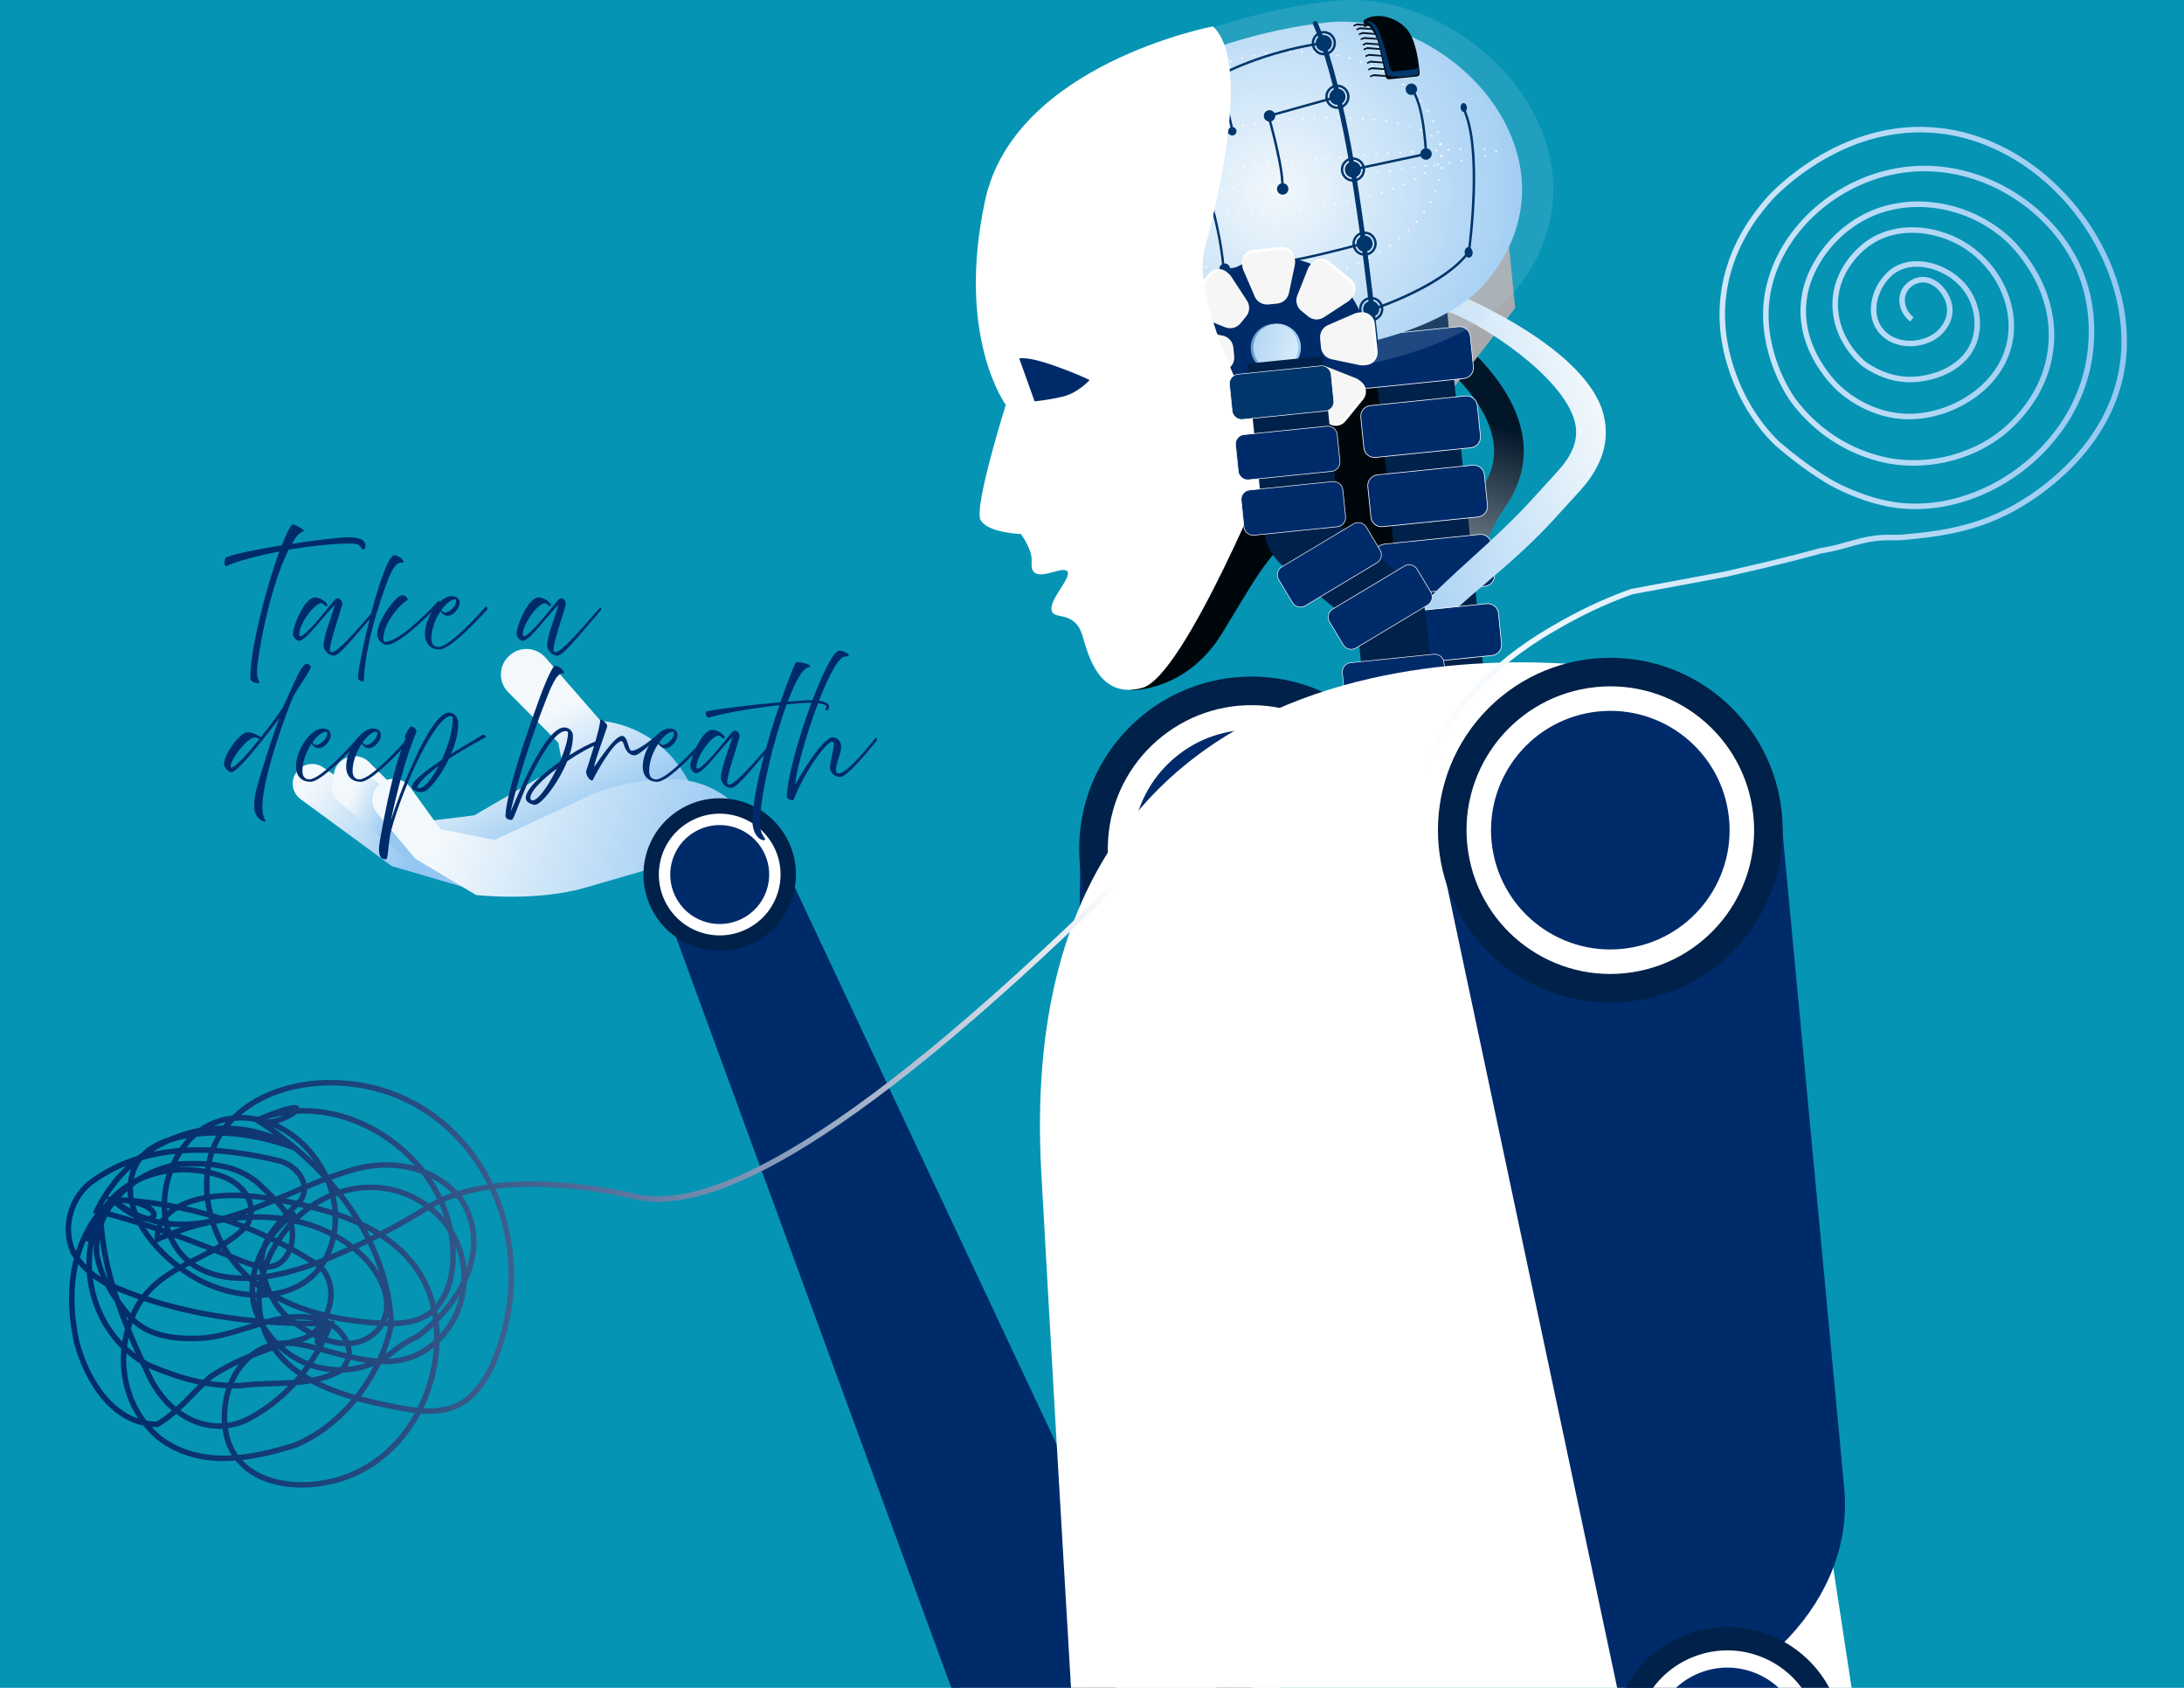 <?xml version="1.0" encoding="UTF-8"?> <svg xmlns="http://www.w3.org/2000/svg" xmlns:xlink="http://www.w3.org/1999/xlink" id="Layer_1" viewBox="0 0 792 612"><defs><style>.cls-1{stroke:url(#Dégradé_sans_nom_26);}.cls-1,.cls-2{stroke-miterlimit:10;stroke-width:2px;}.cls-1,.cls-2,.cls-3{fill:none;}.cls-4{filter:url(#luminosity-noclip-11);}.cls-5{fill:#00366b;}.cls-5,.cls-6,.cls-7,.cls-8,.cls-9,.cls-10,.cls-11,.cls-12,.cls-13,.cls-14,.cls-15,.cls-16,.cls-17,.cls-18,.cls-19,.cls-20,.cls-21,.cls-22,.cls-23,.cls-3,.cls-24,.cls-25,.cls-26,.cls-27,.cls-28,.cls-29,.cls-30,.cls-31,.cls-32,.cls-33,.cls-34,.cls-35,.cls-36,.cls-37,.cls-38,.cls-39,.cls-40,.cls-41,.cls-42,.cls-43,.cls-44,.cls-45,.cls-46,.cls-47,.cls-48,.cls-49{stroke-width:0px;}.cls-6{fill:url(#_Áåçûìÿííûé_ãðàäèåíò_48);}.cls-7{fill:url(#_Áåçûìÿííûé_ãðàäèåíò_34-4);}.cls-8{fill:url(#_Áåçûìÿííûé_ãðàäèåíò_51-2);}.cls-9{fill:url(#radial-gradient-2);opacity:.16;}.cls-50{filter:url(#luminosity-noclip-17);}.cls-51{mask:url(#mask-23);}.cls-10{fill:url(#linear-gradient);}.cls-52{mask:url(#mask-10);}.cls-53{filter:url(#luminosity-noclip-7);}.cls-11{fill:url(#_Áåçûìÿííûé_ãðàäèåíò_10-2);}.cls-11,.cls-14,.cls-24,.cls-26,.cls-31,.cls-36,.cls-41,.cls-42,.cls-43{mix-blend-mode:multiply;}.cls-12{fill:#0594b4;}.cls-54{filter:url(#luminosity-noclip-13);}.cls-55{mask:url(#mask-17);}.cls-13{fill:url(#linear-gradient-6);}.cls-14{fill:url(#_Áåçûìÿííûé_ãðàäèåíò_11);}.cls-56{filter:url(#luminosity-noclip-5);}.cls-15{fill:#011628;}.cls-57{mask:url(#mask-2);}.cls-16{fill:url(#_Áåçûìÿííûé_ãðàäèåíò_37);}.cls-2{stroke:url(#Dégradé_sans_nom_38);}.cls-17{fill:url(#_Áåçûìÿííûé_ãðàäèåíò_34-2);}.cls-58{mask:url(#mask-13);}.cls-18{fill:url(#_Áåçûìÿííûé_ãðàäèåíò_3-2);}.cls-59{mask:url(#mask-3);}.cls-19{fill:#002149;}.cls-20{fill:url(#_Áåçûìÿííûé_ãðàäèåíò_48-4);}.cls-21{fill:url(#_Áåçûìÿííûé_ãðàäèåíò_51);}.cls-22{fill:url(#linear-gradient-5);}.cls-23{fill:url(#_Áåçûìÿííûé_ãðàäèåíò_48-3);}.cls-60{filter:url(#luminosity-noclip-15);}.cls-24{fill:url(#linear-gradient-9);}.cls-61{mask:url(#mask-9);}.cls-62{mask:url(#mask-12);}.cls-25{fill:#00070c;}.cls-26{fill:url(#_Áåçûìÿííûé_ãðàäèåíò_11-2);}.cls-63{mask:url(#mask-5);}.cls-27{fill:url(#_Áåçûìÿííûé_ãðàäèåíò_51-3);}.cls-28{fill:url(#_Áåçûìÿííûé_ãðàäèåíò_37-2);}.cls-29{fill:#f6f6f6;}.cls-30{fill:#fff;}.cls-64{mask:url(#mask-20);}.cls-31{fill:url(#_Áåçûìÿííûé_ãðàäèåíò_11-3);}.cls-32{fill:url(#linear-gradient-2);}.cls-65{filter:url(#luminosity-noclip-9);}.cls-66{mask:url(#mask-25);}.cls-67{mask:url(#mask-8);}.cls-33{fill:url(#linear-gradient-10);opacity:.8;}.cls-34{fill:#a7a9ac;}.cls-35{fill:url(#linear-gradient-7);}.cls-36{fill:url(#_Áåçûìÿííûé_ãðàäèåíò_11-4);}.cls-37{fill:url(#_Áåçûìÿííûé_ãðàäèåíò_34-3);}.cls-68{mask:url(#mask-4);}.cls-38{fill:url(#linear-gradient-3);}.cls-69{opacity:.55;}.cls-70{mask:url(#mask-24);}.cls-71{clip-path:url(#clippath);}.cls-72{mask:url(#mask-19);}.cls-73{mask:url(#mask-15);}.cls-39{fill:url(#radial-gradient);}.cls-40{fill:url(#linear-gradient-8);opacity:.71;}.cls-41{fill:url(#_Áåçûìÿííûé_ãðàäèåíò_9-2);}.cls-74{mask:url(#mask-6);}.cls-42{fill:url(#_Áåçûìÿííûé_ãðàäèåíò_9);}.cls-43{fill:url(#_Áåçûìÿííûé_ãðàäèåíò_10);}.cls-44{fill:#002b6a;}.cls-75{mask:url(#mask-16);}.cls-76{mask:url(#mask-18);}.cls-77{filter:url(#luminosity-noclip);}.cls-78{mask:url(#mask-1);}.cls-45{fill:url(#_Áåçûìÿííûé_ãðàäèåíò_3);}.cls-79{mask:url(#mask);}.cls-80{mask:url(#mask-22);}.cls-46{fill:url(#_Áåçûìÿííûé_ãðàäèåíò_48-2);}.cls-47{fill:url(#_Áåçûìÿííûé_ãðàäèåíò_34);}.cls-81{mask:url(#mask-7);}.cls-48{fill:url(#linear-gradient-4);}.cls-82{mask:url(#mask-14);}.cls-83{mask:url(#mask-21);}.cls-84{mask:url(#mask-11);}.cls-85{filter:url(#luminosity-noclip-3);}.cls-49{fill:url(#_Áåçûìÿííûé_ãðàäèåíò_51-4);}</style><clipPath id="clippath"><rect class="cls-3" x="0" width="792" height="612"></rect></clipPath><linearGradient id="linear-gradient" x1="214.89" y1="69.94" x2="244.14" y2="99.19" gradientTransform="translate(181.13 42.44) rotate(107.43) scale(1 -1)" gradientUnits="userSpaceOnUse"><stop offset="0" stop-color="#f2f8fc"></stop><stop offset="1" stop-color="#94c7f2"></stop></linearGradient><linearGradient id="linear-gradient-2" x1="243.67" y1="10.33" x2="259.14" y2="53.47" xlink:href="#linear-gradient"></linearGradient><linearGradient id="linear-gradient-3" x1="252.51" y1="22.1" x2="255.13" y2="39.53" xlink:href="#linear-gradient"></linearGradient><linearGradient id="linear-gradient-4" x1="240.23" y1="59.17" x2="240.23" y2="161.81" xlink:href="#linear-gradient"></linearGradient><linearGradient id="linear-gradient-5" x1="302.13" y1="230.1" x2="260.36" y2="135.34" gradientTransform="translate(779.68 -9.53) rotate(174.2) scale(1 -1)" gradientUnits="userSpaceOnUse"><stop offset="0" stop-color="#f2f8fc"></stop><stop offset="1" stop-color="#011628"></stop></linearGradient><linearGradient id="linear-gradient-6" x1="-554.51" y1="152.4" x2="-444.19" y2="152.4" gradientTransform="translate(10.16 186.03) rotate(162.01) scale(1 -1)" xlink:href="#linear-gradient"></linearGradient><radialGradient id="radial-gradient" cx="-420.22" cy="46.69" fx="-420.22" fy="46.69" r="99.94" gradientTransform="translate(40.02 65.52) rotate(174.2) scale(1 -1)" gradientUnits="userSpaceOnUse"><stop offset="0" stop-color="#f2f8fc"></stop><stop offset="1" stop-color="#94c7f2"></stop></radialGradient><radialGradient id="radial-gradient-2" cx="-420.22" cy="46.69" fx="-420.22" fy="46.69" r="151.9" xlink:href="#radial-gradient"></radialGradient><linearGradient id="linear-gradient-7" x1="-683.46" y1="101" x2="-666.95" y2="106.03" gradientTransform="translate(1124.45 -45.21) rotate(-5.8)" xlink:href="#linear-gradient"></linearGradient><linearGradient id="linear-gradient-8" x1="-2224.29" y1="454.97" x2="-2207.78" y2="460" gradientTransform="translate(-1696.36 805.05) rotate(174.2)" xlink:href="#linear-gradient"></linearGradient><filter id="luminosity-noclip" x="392.7" y="166.35" width="23.24" height="57.62" color-interpolation-filters="sRGB" filterUnits="userSpaceOnUse"><feFlood flood-color="#fff" result="bg"></feFlood><feBlend in="SourceGraphic" in2="bg"></feBlend></filter><filter id="luminosity-noclip-2" x="392.7" y="-8498" width="23.24" height="32766" color-interpolation-filters="sRGB" filterUnits="userSpaceOnUse"><feFlood flood-color="#fff" result="bg"></feFlood><feBlend in="SourceGraphic" in2="bg"></feBlend></filter><mask id="mask-1" x="392.7" y="-8498" width="23.24" height="32766" maskUnits="userSpaceOnUse"></mask><linearGradient id="linear-gradient-9" x1="111.1" y1="186.48" x2="122.98" y2="186.39" gradientTransform="translate(298.85 384.7) rotate(-1.62) scale(1 -1)" gradientUnits="userSpaceOnUse"><stop offset="0" stop-color="#000"></stop><stop offset="1" stop-color="#fff"></stop></linearGradient><mask id="mask" x="392.7" y="166.35" width="23.24" height="57.62" maskUnits="userSpaceOnUse"><g class="cls-77"><g class="cls-78"><path class="cls-24" d="M409.88,223.98s6.61-8.22,6.03-28.73c-.58-20.51-18.37-28.89-18.37-28.89,0,0-16.84,35.84,12.34,57.62Z"></path></g></g></mask><linearGradient id="linear-gradient-10" x1="111.1" y1="186.48" x2="122.98" y2="186.39" gradientTransform="translate(298.85 384.7) rotate(-1.62) scale(1 -1)" gradientUnits="userSpaceOnUse"><stop offset="0" stop-color="#f2f8fc"></stop><stop offset="1" stop-color="#94c7f2"></stop></linearGradient><linearGradient id="Dégradé_sans_nom_38" x1="25.75" y1="425.8" x2="397.98" y2="425.8" gradientTransform="translate(32.08 -14.52) rotate(4.24)" gradientUnits="userSpaceOnUse"><stop offset="0" stop-color="#002b6a"></stop><stop offset=".1" stop-color="#052f6d"></stop><stop offset=".22" stop-color="#143c76"></stop><stop offset=".36" stop-color="#2d5184"></stop><stop offset=".51" stop-color="#516e99"></stop><stop offset=".66" stop-color="#7e94b4"></stop><stop offset=".82" stop-color="#b6c2d4"></stop><stop offset=".98" stop-color="#f6f8fa"></stop><stop offset="1" stop-color="#fff"></stop><stop offset="1" stop-color="#fff"></stop><stop offset="1" stop-color="#fff"></stop></linearGradient><linearGradient id="_Áåçûìÿííûé_ãðàäèåíò_34" x1="343.9" y1="484.3" x2="343.9" y2="444.34" gradientTransform="translate(-9 -230.93)" gradientUnits="userSpaceOnUse"><stop offset="0" stop-color="#000"></stop><stop offset="1" stop-color="#fff"></stop></linearGradient><mask id="mask-2" x="302.04" y="184.71" width="65.72" height="97.37" maskUnits="userSpaceOnUse"><rect class="cls-47" x="290.21" y="213.41" width="89.39" height="39.96" transform="translate(452.9 -157.38) rotate(71.93)"></rect></mask><filter id="luminosity-noclip-3" x="302.04" y="197.1" width="51.85" height="84.98" color-interpolation-filters="sRGB" filterUnits="userSpaceOnUse"><feFlood flood-color="#fff" result="bg"></feFlood><feBlend in="SourceGraphic" in2="bg"></feBlend></filter><filter id="luminosity-noclip-4" x="302.04" y="-8498" width="51.85" height="32766" color-interpolation-filters="sRGB" filterUnits="userSpaceOnUse"><feFlood flood-color="#fff" result="bg"></feFlood><feBlend in="SourceGraphic" in2="bg"></feBlend></filter><mask id="mask-4" x="302.04" y="-8498" width="51.85" height="32766" maskUnits="userSpaceOnUse"></mask><linearGradient id="_Áåçûìÿííûé_ãðàäèåíò_11" x1="343.9" y1="444.57" x2="343.9" y2="502.31" gradientTransform="translate(669.65 -237.57) rotate(71.93)" gradientUnits="userSpaceOnUse"><stop offset="0" stop-color="#ccc"></stop><stop offset="1" stop-color="#000"></stop></linearGradient><mask id="mask-3" x="302.04" y="197.1" width="51.85" height="84.98" maskUnits="userSpaceOnUse"><g class="cls-85"><g class="cls-68"><polygon class="cls-14" points="329.77 282.08 323.38 262.49 337.72 232.47 308.43 216.69 302.04 197.1 353.9 227.2 329.77 282.08"></polygon></g></g></mask><linearGradient id="_Áåçûìÿííûé_ãðàäèåíò_51" x1="343.9" y1="444.57" x2="343.9" y2="502.31" gradientTransform="translate(669.65 -237.57) rotate(71.93)" gradientUnits="userSpaceOnUse"><stop offset="0" stop-color="#fff"></stop><stop offset="1" stop-color="#fff"></stop></linearGradient><linearGradient id="_Áåçûìÿííûé_ãðàäèåíò_34-2" y1="461.66" y2="431.51" gradientTransform="translate(7.87 -218.69)" xlink:href="#_Áåçûìÿííûé_ãðàäèåíò_34"></linearGradient><mask id="mask-5" x="326.98" y="191.16" width="49.58" height="73.46" maskUnits="userSpaceOnUse"><rect class="cls-17" x="318.05" y="212.82" width="67.43" height="30.15" transform="translate(459.3 -177.21) rotate(71.93)"></rect></mask><filter id="luminosity-noclip-5" x="326.98" y="200.51" width="39.12" height="64.11" color-interpolation-filters="sRGB" filterUnits="userSpaceOnUse"><feFlood flood-color="#fff" result="bg"></feFlood><feBlend in="SourceGraphic" in2="bg"></feBlend></filter><filter id="luminosity-noclip-6" x="326.98" y="-8498" width="39.12" height="32766" color-interpolation-filters="sRGB" filterUnits="userSpaceOnUse"><feFlood flood-color="#fff" result="bg"></feFlood><feBlend in="SourceGraphic" in2="bg"></feBlend></filter><mask id="mask-7" x="326.98" y="-8498" width="39.12" height="32766" maskUnits="userSpaceOnUse"></mask><linearGradient id="_Áåçûìÿííûé_ãðàäèåíò_11-2" y1="431.68" y2="475.24" xlink:href="#_Áåçûìÿííûé_ãðàäèåíò_11"></linearGradient><mask id="mask-6" x="326.98" y="200.51" width="39.12" height="64.11" maskUnits="userSpaceOnUse"><g class="cls-56"><g class="cls-81"><polygon class="cls-26" points="347.89 264.62 343.44 250.97 353.9 227.19 331.43 214.16 326.98 200.51 366.1 223.21 347.89 264.62"></polygon></g></g></mask><linearGradient id="_Áåçûìÿííûé_ãðàäèåíò_51-2" y1="431.68" y2="475.24" xlink:href="#_Áåçûìÿííûé_ãðàäèåíò_51"></linearGradient><linearGradient id="_Áåçûìÿííûé_ãðàäèåíò_3" x1="343.9" y1="461.35" x2="343.9" y2="618.08" gradientTransform="translate(-81.12 -283.26)" gradientUnits="userSpaceOnUse"><stop offset="0" stop-color="#fff"></stop><stop offset="1" stop-color="#000"></stop></linearGradient><mask id="mask-8" x="173.84" y="189.6" width="177.87" height="134.64" maskUnits="userSpaceOnUse"><rect class="cls-45" x="217.68" y="178.09" width="90.18" height="157.67" transform="translate(425.52 -72.58) rotate(71.93)"></rect></mask><filter id="luminosity-noclip-7" x="173.84" y="207.85" width="163.88" height="116.4" color-interpolation-filters="sRGB" filterUnits="userSpaceOnUse"><feFlood flood-color="#fff" result="bg"></feFlood><feBlend in="SourceGraphic" in2="bg"></feBlend></filter><filter id="luminosity-noclip-8" x="173.84" y="-8498" width="163.88" height="32766" color-interpolation-filters="sRGB" filterUnits="userSpaceOnUse"><feFlood flood-color="#fff" result="bg"></feFlood><feBlend in="SourceGraphic" in2="bg"></feBlend></filter><mask id="mask-10" x="173.84" y="-8498" width="163.88" height="32766" maskUnits="userSpaceOnUse"></mask><linearGradient id="_Áåçûìÿííûé_ãðàäèåíò_10" x1="343.9" y1="462.15" x2="343.9" y2="618.48" gradientTransform="translate(669.65 -237.57) rotate(71.93)" gradientUnits="userSpaceOnUse"><stop offset="0" stop-color="#e6e6e6"></stop><stop offset="1" stop-color="#000"></stop></linearGradient><mask id="mask-9" x="173.84" y="207.85" width="163.88" height="116.4" maskUnits="userSpaceOnUse"><g class="cls-53"><g class="cls-52"><path class="cls-43" d="M173.84,238.51c44.85,9.37,114.12-5.98,125.48-8.29l-7.3-22.38,45.7,24.62-22.38,46.84-7.3-22.38c-10.54,4.84-75.53,33.29-106.22,67.32l-27.97-85.73Z"></path></g></g></mask><linearGradient id="_Áåçûìÿííûé_ãðàäèåíò_48" x1="343.9" y1="462.15" x2="343.9" y2="618.48" gradientTransform="translate(669.65 -237.57) rotate(71.93)" gradientUnits="userSpaceOnUse"><stop offset="0" stop-color="#fff"></stop><stop offset="1" stop-color="#fff"></stop></linearGradient><linearGradient id="_Áåçûìÿííûé_ãðàäèåíò_37" x1="343.9" y1="459.78" x2="343.9" y2="605.44" gradientTransform="translate(-87.08 -287.59)" gradientUnits="userSpaceOnUse"><stop offset="0" stop-color="#fff"></stop><stop offset="1" stop-color="#000"></stop></linearGradient><mask id="mask-11" x="180.67" y="214.44" width="152.28" height="88.86" maskUnits="userSpaceOnUse"><rect class="cls-16" x="233.76" y="186.3" width="46.12" height="145.14" transform="translate(423.26 -65.58) rotate(71.93)"></rect></mask><filter id="luminosity-noclip-9" x="180.67" y="223.77" width="145.13" height="79.53" color-interpolation-filters="sRGB" filterUnits="userSpaceOnUse"><feFlood flood-color="#fff" result="bg"></feFlood><feBlend in="SourceGraphic" in2="bg"></feBlend></filter><filter id="luminosity-noclip-10" x="180.67" y="-8498" width="145.13" height="32766" color-interpolation-filters="sRGB" filterUnits="userSpaceOnUse"><feFlood flood-color="#fff" result="bg"></feFlood><feBlend in="SourceGraphic" in2="bg"></feBlend></filter><mask id="mask-13" x="180.67" y="-8498" width="145.13" height="32766" maskUnits="userSpaceOnUse"></mask><linearGradient id="_Áåçûìÿííûé_ãðàäèåíò_9" x1="343.9" y1="475" x2="343.9" y2="618.73" gradientTransform="translate(669.65 -237.57) rotate(71.93)" gradientUnits="userSpaceOnUse"><stop offset="0" stop-color="#b3b3b3"></stop><stop offset="1" stop-color="#b3b3b3"></stop></linearGradient><mask id="mask-12" x="180.67" y="223.77" width="145.13" height="79.53" maskUnits="userSpaceOnUse"><g class="cls-65"><g class="cls-58"><path class="cls-42" d="M180.67,259.46c38.74-1.06,110.27-20.47,125.43-24.43l-3.67-11.26,23.37,12.59-11.45,23.95-3.67-11.26c-14.58,5.74-83.79,32.25-115.71,54.24l-14.3-43.84Z"></path></g></g></mask><linearGradient id="_Áåçûìÿííûé_ãðàäèåíò_48-2" x1="343.9" y1="475" x2="343.9" y2="618.73" xlink:href="#_Áåçûìÿííûé_ãðàäèåíò_48"></linearGradient><linearGradient id="_Áåçûìÿííûé_ãðàäèåíò_34-3" x1="297.56" y1="528.08" x2="297.56" y2="488.12" gradientTransform="translate(3.06 -253.4) scale(.83 .89)" xlink:href="#_Áåçûìÿííûé_ãðàäèåíò_34"></linearGradient><mask id="mask-14" x="222.14" y="159.96" width="58" height="82.09" maskUnits="userSpaceOnUse"><rect class="cls-37" x="213.88" y="183.14" width="74.52" height="35.74" transform="translate(522.79 28.73) rotate(108.94)"></rect></mask><filter id="luminosity-noclip-11" x="222.14" y="159.96" width="45.9" height="70.49" color-interpolation-filters="sRGB" filterUnits="userSpaceOnUse"><feFlood flood-color="#fff" result="bg"></feFlood><feBlend in="SourceGraphic" in2="bg"></feBlend></filter><filter id="luminosity-noclip-12" x="222.14" y="-8498" width="45.9" height="32766" color-interpolation-filters="sRGB" filterUnits="userSpaceOnUse"><feFlood flood-color="#fff" result="bg"></feFlood><feBlend in="SourceGraphic" in2="bg"></feBlend></filter><mask id="mask-16" x="222.14" y="-8498" width="45.9" height="32766" maskUnits="userSpaceOnUse"></mask><linearGradient id="_Áåçûìÿííûé_ãðàäèåíò_11-3" x1="297.56" y1="488.35" x2="297.56" y2="546.09" gradientTransform="translate(761.46 113.88) rotate(108.94) scale(.83 .89)" xlink:href="#_Áåçûìÿííûé_ãðàäèåíò_11"></linearGradient><mask id="mask-15" x="222.14" y="159.96" width="45.9" height="70.49" maskUnits="userSpaceOnUse"><g class="cls-4"><g class="cls-75"><polygon class="cls-31" points="222.14 230.45 227.72 214.2 253.65 201.87 240.76 176.21 246.33 159.96 268.04 206.81 222.14 230.45"></polygon></g></g></mask><linearGradient id="_Áåçûìÿííûé_ãðàäèåíò_51-3" x1="297.56" y1="488.35" x2="297.56" y2="546.09" gradientTransform="translate(761.46 113.88) rotate(108.94) scale(.83 .89)" xlink:href="#_Áåçûìÿííûé_ãðàäèåíò_51"></linearGradient><linearGradient id="_Áåçûìÿííûé_ãðàäèåíò_34-4" x1="297.56" y1="505.44" x2="297.56" y2="475.29" gradientTransform="translate(18.07 -232.38) scale(.83 .89)" xlink:href="#_Áåçûìÿííûé_ãðàäèåíò_34"></linearGradient><mask id="mask-17" x="244.27" y="175.19" width="43.75" height="61.93" maskUnits="userSpaceOnUse"><rect class="cls-7" x="238.03" y="192.68" width="56.22" height="26.96" transform="translate(547.54 21.36) rotate(108.94)"></rect></mask><filter id="luminosity-noclip-13" x="244.27" y="175.19" width="34.63" height="53.17" color-interpolation-filters="sRGB" filterUnits="userSpaceOnUse"><feFlood flood-color="#fff" result="bg"></feFlood><feBlend in="SourceGraphic" in2="bg"></feBlend></filter><filter id="luminosity-noclip-14" x="244.27" y="-8498" width="34.63" height="32766" color-interpolation-filters="sRGB" filterUnits="userSpaceOnUse"><feFlood flood-color="#fff" result="bg"></feFlood><feBlend in="SourceGraphic" in2="bg"></feBlend></filter><mask id="mask-19" x="244.27" y="-8498" width="34.63" height="32766" maskUnits="userSpaceOnUse"></mask><linearGradient id="_Áåçûìÿííûé_ãðàäèåíò_11-4" x1="297.56" y1="475.46" x2="297.56" y2="519.02" gradientTransform="translate(761.46 113.88) rotate(108.94) scale(.83 .89)" xlink:href="#_Áåçûìÿííûé_ãðàäèåíò_11"></linearGradient><mask id="mask-18" x="244.27" y="175.19" width="34.63" height="53.17" maskUnits="userSpaceOnUse"><g class="cls-54"><g class="cls-72"><polygon class="cls-36" points="244.27 228.37 248.15 217.05 268.04 206.81 258.63 186.51 262.52 175.19 278.89 210.53 244.27 228.37"></polygon></g></g></mask><linearGradient id="_Áåçûìÿííûé_ãðàäèåíò_51-4" x1="297.56" y1="475.46" x2="297.56" y2="519.02" gradientTransform="translate(761.46 113.88) rotate(108.94) scale(.83 .89)" xlink:href="#_Áåçûìÿííûé_ãðàäèåíò_51"></linearGradient><linearGradient id="_Áåçûìÿííûé_ãðàäèåíò_3-2" x1="297.56" y1="505.13" x2="297.56" y2="661.86" gradientTransform="translate(-61.11 -343.27) scale(.83 .89)" xlink:href="#_Áåçûìÿííûé_ãðàäèåíò_3"></linearGradient><mask id="mask-20" x="108.07" y="120.53" width="157.78" height="116.89" maskUnits="userSpaceOnUse"><rect class="cls-18" x="149.37" y="108.48" width="75.19" height="141.01" transform="translate(416.95 60.25) rotate(108.94)"></rect></mask><filter id="luminosity-noclip-15" x="108.07" y="120.53" width="145.58" height="100.58" color-interpolation-filters="sRGB" filterUnits="userSpaceOnUse"><feFlood flood-color="#fff" result="bg"></feFlood><feBlend in="SourceGraphic" in2="bg"></feBlend></filter><filter id="luminosity-noclip-16" x="108.07" y="-8498" width="145.58" height="32766" color-interpolation-filters="sRGB" filterUnits="userSpaceOnUse"><feFlood flood-color="#fff" result="bg"></feFlood><feBlend in="SourceGraphic" in2="bg"></feBlend></filter><mask id="mask-22" x="108.07" y="-8498" width="145.58" height="32766" maskUnits="userSpaceOnUse"></mask><linearGradient id="_Áåçûìÿííûé_ãðàäèåíò_10-2" x1="297.56" y1="505.93" x2="297.56" y2="662.26" gradientTransform="translate(761.46 113.88) rotate(108.94) scale(.83 .89)" xlink:href="#_Áåçûìÿííûé_ãðàäèåíò_10"></linearGradient><mask id="mask-21" x="108.07" y="120.53" width="145.58" height="100.58" maskUnits="userSpaceOnUse"><g class="cls-60"><g class="cls-80"><path class="cls-11" d="M132.48,120.53c27.43,29.53,85.29,55.46,94.68,59.86l6.37-18.56,20.12,40.04-40.46,19.24,6.37-18.56c-10.11-2.29-71.7-17.36-111.48-10.9l24.41-71.11Z"></path></g></g></mask><linearGradient id="_Áåçûìÿííûé_ãðàäèåíò_48-3" x1="297.56" y1="505.93" x2="297.56" y2="662.26" gradientTransform="translate(761.46 113.88) rotate(108.94) scale(.83 .89)" xlink:href="#_Áåçûìÿííûé_ãðàäèåíò_48"></linearGradient><linearGradient id="_Áåçûìÿííûé_ãðàäèåíò_37-2" x1="297.56" y1="503.56" x2="297.56" y2="649.22" gradientTransform="translate(-66.42 -350.7) scale(.83 .89)" xlink:href="#_Áåçûìÿííûé_ãðàäèåíò_37"></linearGradient><mask id="mask-23" x="114.04" y="137.91" width="135.25" height="78.5" maskUnits="userSpaceOnUse"><rect class="cls-28" x="162.44" y="112.26" width="38.45" height="129.8" transform="translate(408.2 62.85) rotate(108.94)"></rect></mask><filter id="luminosity-noclip-17" x="114.04" y="137.91" width="129.01" height="70.16" color-interpolation-filters="sRGB" filterUnits="userSpaceOnUse"><feFlood flood-color="#fff" result="bg"></feFlood><feBlend in="SourceGraphic" in2="bg"></feBlend></filter><filter id="luminosity-noclip-18" x="114.04" y="-8498" width="129.01" height="32766" color-interpolation-filters="sRGB" filterUnits="userSpaceOnUse"><feFlood flood-color="#fff" result="bg"></feFlood><feBlend in="SourceGraphic" in2="bg"></feBlend></filter><mask id="mask-25" x="114.04" y="-8498" width="129.01" height="32766" maskUnits="userSpaceOnUse"></mask><linearGradient id="_Áåçûìÿííûé_ãðàäèåíò_9-2" x1="297.56" y1="518.78" x2="297.56" y2="662.51" gradientTransform="translate(761.46 113.88) rotate(108.94) scale(.83 .89)" xlink:href="#_Áåçûìÿííûé_ãðàäèåíò_9"></linearGradient><mask id="mask-24" x="114.04" y="137.91" width="129.01" height="70.16" maskUnits="userSpaceOnUse"><g class="cls-50"><g class="cls-66"><path class="cls-41" d="M126.52,137.91c28.45,19.47,90.06,43.9,103.03,49.18l3.21-9.34,10.29,20.47-20.69,9.84,3.21-9.34c-13.48-3.8-77.11-22.35-111.52-24.46l12.48-36.37Z"></path></g></g></mask><linearGradient id="_Áåçûìÿííûé_ãðàäèåíò_48-4" x1="297.56" y1="518.78" x2="297.56" y2="662.51" gradientTransform="translate(761.46 113.88) rotate(108.94) scale(.83 .89)" xlink:href="#_Áåçûìÿííûé_ãðàäèåíò_48"></linearGradient><linearGradient id="Dégradé_sans_nom_26" x1="514.15" y1="163.34" x2="771.31" y2="163.34" gradientUnits="userSpaceOnUse"><stop offset="0" stop-color="#fff"></stop><stop offset="1" stop-color="#94c7f2"></stop></linearGradient></defs><g class="cls-71"><rect class="cls-12" x="0" y="0" width="792" height="612"></rect><path class="cls-10" d="M273.84,306.66l-21.82-19.67-3.87-6.42c-6.29-10.43-16.97-17.45-29.04-19.08l-1.36-.18-19.96-22.88c-3.32-3.81-9.1-4.19-12.9-.86l-.14.13c-3.95,3.47-4.16,9.54-.46,13.28l18.16,18.32,1.52,7.78-32.02,18.57-16.78,2.04-21.34-21.37c-2.32-2.32-5.89-2.85-8.79-1.29l-.14.07c-4.31,2.32-5.23,8.11-1.86,11.66l24.2,25.49,24.12,2.7,72.02-6.32,23.16,17.35,7.29-19.33Z"></path><path class="cls-32" d="M182.89,308.61s-24.3-2.61-25.14-2.87c-.65-.2-28.31-19.12-40.57-27.51-3.18-2.18-7.52-1.37-9.71,1.79l-.08.11c-2.16,3.12-1.45,7.39,1.61,9.64l33.11,24.3,30.76,8.97,10.01-14.44Z"></path><path class="cls-38" d="M189.25,310.15l-17.91.31-39.97-30.86c-2.78-2.15-6.73-1.86-9.17.67l-.09.1c-2.76,2.86-2.54,7.46.49,10.03l28.84,24.55,25.49,7.55,12.33-12.35Z"></path><path class="cls-48" d="M276.79,306.1l-5.16-8.17c-6.05-9.57-16.57-15.39-27.89-15.39-10.69,0-21.72,2.1-30.29,6.1l-34.08,15.9-19.64-3.88-10.94-15.15c-2.32-3.22-6.74-4.08-10.1-1.98l-.14.09c-3.88,2.42-4.72,7.72-1.78,11.23l13.82,16.5,22.06,13.17s21.73,2.56,39.83-2.72c18.1-5.28,32.82-9.49,32.82-9.49l6.07,9.76c4.62,7.42,14.59,9.34,21.63,4.15h0c6.34-4.67,7.99-13.44,3.79-20.09Z"></path><path class="cls-30" d="M476.91,548.42l-22.03,112.81c-8.18,41.91-65.7,47.85-82.28,8.51l-28.45-67.51,44.61-28.88,13.62,57.09-5.14-86.04,79.67,4.03Z"></path><path class="cls-44" d="M388.18,623.91l.87.06c48.42,3.21,90.39-25.23,95.41-64.64l30.68-240.96-123.41-8.17-3.55,313.71Z"></path><path class="cls-19" d="M381.19,644.72c2.6,23.05,23.39,39.63,46.45,37.04,23.05-2.6,39.64-23.39,37.04-46.45-2.6-23.05-23.39-39.63-46.45-37.04-23.05,2.6-39.64,23.39-37.04,46.45Z"></path><path class="cls-30" d="M389.62,643.77c2.07,18.39,18.67,31.62,37.06,29.55,18.39-2.07,31.62-18.67,29.55-37.06-2.07-18.39-18.67-31.62-37.06-29.55-18.39,2.07-31.62,18.67-29.55,37.06Z"></path><polygon class="cls-44" points="353.46 635.12 238.09 320.56 279.51 303.21 418.22 598.27 353.46 635.12"></polygon><path class="cls-19" d="M284.57,302.64c-7.99-13.02-25.02-17.1-38.04-9.11s-17.09,25.02-9.11,38.04c7.99,13.02,25.02,17.09,38.04,9.1s17.09-25.02,9.11-38.04Z"></path><path class="cls-30" d="M279.8,305.56c-6.37-10.39-19.96-13.64-30.35-7.26-10.39,6.37-13.64,19.96-7.26,30.35,6.38,10.39,19.96,13.64,30.35,7.26,10.39-6.38,13.64-19.96,7.26-30.35Z"></path><path class="cls-44" d="M276.29,307.72c-5.18-8.45-16.24-11.09-24.68-5.91-8.45,5.19-11.09,16.24-5.91,24.68,5.18,8.45,16.24,11.09,24.68,5.91,8.45-5.18,11.09-16.24,5.91-24.68Z"></path><circle class="cls-19" cx="453.86" cy="307.82" r="62.51" transform="translate(-84.73 411.09) rotate(-45)"></circle><path class="cls-30" d="M401.84,304.38c-1.9,28.73,19.85,53.57,48.58,55.47,28.73,1.9,53.57-19.85,55.47-48.58s-19.85-53.57-48.58-55.47c-28.73-1.9-53.57,19.85-55.47,48.58Z"></path><path class="cls-44" d="M410.71,304.97c-1.58,23.84,16.46,44.44,40.3,46.02,23.84,1.58,44.44-16.46,46.02-40.3,1.58-23.84-16.46-44.44-40.3-46.02-23.84-1.58-44.44,16.46-46.02,40.3Z"></path><path class="cls-25" d="M410.09,250.27s19.97.65,33-20.51c13.03-21.17,22.49-39.99,31.01-31.92,8.52,8.07,29.43,19.44,35.88,14.05,6.45-5.38,31.28-111-2.2-112.72-33.48-1.72-97.69,151.1-97.69,151.1Z"></path><path class="cls-22" d="M521.58,262.89c-.33-2.1-7.76-51.77,15.52-85.34,4.23-6.1,5.59-12.32,4.16-19.02-4.19-19.66-30.6-35.9-31.05-36.17l5.55-9.21c1.26.76,30.81,18.82,36.01,43.11,2.06,9.63.1,18.86-5.84,27.42-20.81,30-13.81,77.09-13.74,77.56l-10.62,1.66ZM510.22,122.35h0s2.78-4.6,2.78-4.6l-2.78,4.6h0Z"></path><polygon class="cls-34" points="546.39 81.24 549.48 111.69 525.49 142.73 487.2 134.15 482.59 88.74 546.39 81.24"></polygon><rect class="cls-19" x="505.26" y="114.11" width="27.88" height="163.09" transform="translate(-17.1 53.42) rotate(-5.79)"></rect><path class="cls-44" d="M495.27,120.15h34.72c2.15,0,3.89,1.74,3.89,3.89v11.12c0,2.15-1.74,3.89-3.89,3.89h-34.72c-2.15,0-3.89-1.74-3.89-3.89v-11.12c0-2.15,1.74-3.89,3.89-3.89Z" transform="translate(-10.46 52.41) rotate(-5.79)"></path><path class="cls-30" d="M491.93,137.29l-1.12-11.06c-.22-2.2,1.38-4.17,3.58-4.39l34.54-3.51c2.2-.22,4.17,1.39,4.39,3.59l1.12,11.06c.22,2.2-1.38,4.17-3.58,4.39l-34.54,3.51c-2.2.22-4.17-1.39-4.39-3.58ZM494.41,122.08c-2.06.21-3.57,2.06-3.36,4.12l1.12,11.06c.21,2.06,2.06,3.57,4.12,3.36l34.54-3.51c2.06-.21,3.57-2.06,3.36-4.12l-1.12-11.06c-.21-2.06-2.06-3.57-4.12-3.36l-34.54,3.51Z"></path><rect class="cls-44" x="493.93" y="145.26" width="42.49" height="18.89" rx="3.89" ry="3.89" transform="translate(-12.99 52.8) rotate(-5.79)"></rect><path class="cls-30" d="M494.47,162.4l-1.12-11.06c-.22-2.2,1.38-4.17,3.58-4.39l34.54-3.51c2.2-.22,4.17,1.38,4.39,3.59l1.12,11.06c.22,2.2-1.38,4.17-3.58,4.39l-34.54,3.51c-2.2.22-4.17-1.38-4.39-3.58ZM496.96,147.19c-2.06.21-3.57,2.06-3.36,4.12l1.12,11.06c.21,2.06,2.06,3.57,4.12,3.36l34.54-3.51c2.06-.21,3.57-2.06,3.36-4.12l-1.12-11.06c-.21-2.06-2.06-3.57-4.12-3.36l-34.54,3.51Z"></path><path class="cls-44" d="M500.36,170.38h34.72c2.15,0,3.89,1.74,3.89,3.89v11.12c0,2.14-1.74,3.89-3.89,3.89h-34.72c-2.15,0-3.89-1.74-3.89-3.89v-11.12c0-2.15,1.74-3.89,3.89-3.89Z" transform="translate(-15.51 53.19) rotate(-5.79)"></path><path class="cls-30" d="M497.02,187.51l-1.12-11.06c-.22-2.2,1.38-4.17,3.58-4.39l34.54-3.51c2.2-.22,4.17,1.39,4.39,3.59l1.12,11.06c.22,2.2-1.38,4.17-3.58,4.39l-34.54,3.51c-2.2.22-4.17-1.39-4.39-3.58ZM499.51,172.3c-2.06.21-3.57,2.06-3.36,4.12l1.12,11.06c.21,2.06,2.06,3.57,4.12,3.36l34.54-3.51c2.06-.21,3.57-2.06,3.36-4.12l-1.12-11.06c-.21-2.06-2.06-3.57-4.12-3.36l-34.54,3.51Z"></path><path class="cls-44" d="M502.91,195.49h34.72c2.15,0,3.89,1.74,3.89,3.89v11.12c0,2.14-1.74,3.89-3.89,3.89h-34.72c-2.14,0-3.89-1.74-3.89-3.89v-11.12c0-2.15,1.74-3.89,3.89-3.89Z" transform="translate(-18.03 53.57) rotate(-5.79)"></path><path class="cls-30" d="M499.57,212.62l-1.12-11.06c-.22-2.2,1.38-4.17,3.58-4.39l34.54-3.51c2.2-.22,4.17,1.38,4.39,3.59l1.12,11.06c.22,2.2-1.39,4.17-3.58,4.39l-34.54,3.51c-2.2.22-4.17-1.38-4.39-3.58ZM502.06,197.41c-2.06.21-3.57,2.06-3.36,4.12l1.12,11.06c.21,2.06,2.06,3.57,4.12,3.36l34.54-3.51c2.06-.21,3.57-2.06,3.36-4.12l-1.12-11.06c-.21-2.06-2.06-3.57-4.12-3.36l-34.54,3.5Z"></path><path class="cls-44" d="M508.01,245.71h34.72c2.14,0,3.89,1.74,3.89,3.89v11.12c0,2.15-1.74,3.89-3.89,3.89h-34.72c-2.15,0-3.89-1.74-3.89-3.89v-11.12c0-2.14,1.74-3.89,3.89-3.89Z" transform="translate(-23.08 54.34) rotate(-5.79)"></path><path class="cls-30" d="M504.67,262.84l-1.12-11.06c-.22-2.2,1.38-4.17,3.58-4.4l34.54-3.51c2.2-.22,4.17,1.38,4.39,3.59l1.12,11.06c.22,2.2-1.38,4.17-3.58,4.39l-34.54,3.51c-2.2.22-4.17-1.38-4.39-3.58ZM507.15,247.63c-2.06.21-3.57,2.06-3.36,4.12l1.12,11.06c.21,2.06,2.06,3.57,4.12,3.36l34.54-3.51c2.06-.21,3.57-2.06,3.36-4.12l-1.12-11.06c-.21-2.06-2.06-3.57-4.12-3.36l-34.54,3.51Z"></path><path class="cls-13" d="M522.43,104.06c1.93.67,52.47,20.57,59.06,46.21,2.42,9.4-.38,18.63-8.33,27.46-3.16,3.51-6.36,7.02-9.56,10.51-28.33,30.98-57.69,40.33-51.6,70.98l-10.02,3.25c-7.15-35.98,24.8-49.9,53.69-81.49,3.18-3.47,6.36-6.95,9.5-10.45,5.46-6.06,7.39-11.81,5.91-17.58-4.28-16.66-34.09-35.76-45.7-39.81l-4.01-1.59-2.1-6.48,3.16-1.03Z"></path><path class="cls-44" d="M505.46,220.6h34.72c2.15,0,3.89,1.74,3.89,3.89v11.12c0,2.14-1.74,3.89-3.89,3.89h-34.72c-2.14,0-3.89-1.74-3.89-3.89v-11.12c0-2.15,1.74-3.89,3.89-3.89Z" transform="translate(-20.55 53.96) rotate(-5.79)"></path><path class="cls-30" d="M502.12,237.73l-1.12-11.06c-.22-2.2,1.38-4.17,3.58-4.39l34.54-3.51c2.2-.22,4.17,1.38,4.39,3.59l1.12,11.06c.22,2.2-1.39,4.17-3.58,4.39l-34.54,3.51c-2.2.22-4.17-1.38-4.39-3.58ZM504.61,222.52c-2.06.21-3.57,2.06-3.36,4.12l1.12,11.06c.21,2.06,2.06,3.57,4.12,3.36l34.54-3.51c2.06-.21,3.57-2.06,3.36-4.12l-1.12-11.06c-.21-2.06-2.06-3.57-4.12-3.36l-34.54,3.51Z"></path><path class="cls-39" d="M379.4,65.59c7.28-17.43,21.12-31.3,38.3-39.14,15.67-7.15,38.94-15.81,63.84-18.34,44.51-4.52,94.41,49.21,57.67,93.91-33.07,40.23-192.2,41.15-159.81-36.43Z"></path><path class="cls-9" d="M368.78,65.09c8.2-19.65,23.81-35.29,43.18-44.12,17.67-8.05,43.9-17.82,71.96-20.67,50.17-5.09,106.43,55.47,65.01,105.86-37.27,45.35-216.66,46.39-180.15-41.07Z"></path><path class="cls-30" d="M464.84,66.78h0c-.18.02-.34-.11-.36-.3h0c-.02-.18.11-.34.3-.35h0c.17-.02.34.12.35.29.02.18-.11.34-.29.36ZM469.19,66.34h0c-.17.02-.34-.11-.35-.3h0c-.02-.17.11-.34.29-.35h0c.18-.02.34.11.36.29.02.18-.11.34-.3.36ZM460.48,67.21h0c-.18.02-.34-.11-.36-.29h0c-.02-.18.11-.34.3-.36h0c.18-.02.34.12.35.3.02.18-.12.34-.29.35ZM473.55,65.88h0c-.18.02-.33-.11-.35-.29h0c-.02-.18.1-.34.29-.36h0c.18-.02.34.12.35.3h0c.03.17-.11.33-.29.35h0ZM456.11,67.63h0c-.18.01-.34-.12-.36-.3h0c-.01-.18.12-.35.3-.36h0c.18-.01.35.12.36.3,0,.18-.11.34-.3.36ZM477.91,65.42h0c-.18.02-.34-.11-.36-.3h0c-.02-.17.11-.34.3-.36h0c.17-.02.34.11.35.3.03.17-.11.33-.29.36ZM451.75,68.03h0c-.18.02-.34-.11-.35-.29h0c-.02-.18.11-.34.3-.36h0c.18,0,.34.12.36.3.02.18-.11.34-.3.35ZM482.27,64.94h0c-.18.02-.34-.11-.36-.29h0c-.02-.17.11-.34.29-.36h0c.18-.02.34.11.36.3h0c.02.17-.11.33-.29.35h0ZM486.63,64.45h0c-.18.02-.34-.11-.36-.29h0c-.02-.18.1-.34.29-.36h0c.18-.02.34.11.36.29h0c.02.17-.11.34-.29.36h0ZM447.38,68.43h0c-.18.01-.34-.12-.35-.3h0c-.02-.18.11-.34.3-.35h0c.18-.02.34.12.35.3.02.17-.12.34-.3.35ZM443.02,68.8h0c-.18.02-.34-.11-.35-.3h0c0-.17.12-.34.3-.35h0c.18-.02.34.11.35.3.02.17-.12.33-.29.34ZM490.97,63.94h0c-.17.02-.34-.11-.35-.28h0c-.03-.18.11-.34.29-.36h0c.17-.03.33.11.36.29h0c.02.17-.11.33-.29.35h0ZM438.66,69.18h0c-.18.01-.34-.12-.35-.3h0c-.01-.18.12-.35.3-.35h0c.17-.02.34.11.35.3.02.17-.12.34-.29.35ZM495.33,63.43h0c-.17.02-.34-.11-.35-.29h0c-.03-.18.1-.34.28-.36h0c.18-.03.34.1.36.29h0c.03.17-.11.33-.28.36h0ZM434.28,69.52h0c-.17.01-.34-.12-.35-.3h0c-.02-.18.11-.34.3-.35h0c.18,0,.34.12.35.31,0,.17-.12.33-.3.35ZM499.68,62.89h0c-.17.02-.34-.11-.36-.28h0c-.02-.18.11-.34.29-.37h0c.18-.02.34.11.36.29h0c.03.18-.1.34-.28.36h0ZM504.02,62.34h0c-.17.02-.33-.11-.35-.29h0c-.03-.18.1-.34.28-.36h0c.18-.03.34.1.37.28h0c.03.18-.11.34-.29.37h0ZM429.91,69.86h0c-.17,0-.33-.12-.35-.31h0c0-.18.12-.34.3-.35h0c.18-.02.34.11.35.3,0,.17-.11.34-.3.35ZM508.37,61.77h0c-.17.02-.34-.11-.35-.28h0c-.03-.18.1-.34.28-.37h0c.18-.03.34.11.37.28h0c.02.18-.1.35-.29.37h0ZM425.55,70.17h0c-.18.01-.34-.12-.36-.3h0c0-.17.12-.34.31-.35h0c.18-.01.34.12.35.31.02.17-.12.33-.29.34ZM512.71,61.18h0c-.17.02-.33-.11-.36-.28h0c-.02-.18.11-.34.28-.37h0c.18-.03.35.1.37.28h0c.03.18-.1.34-.28.37h0ZM421.17,70.47h0c-.18.01-.34-.12-.35-.31h0c-.02-.18.12-.34.31-.35h0c.17,0,.33.12.35.31,0,.17-.12.33-.3.35ZM517.05,60.57h0c-.17.02-.33-.11-.35-.28h0c-.03-.18.1-.34.28-.37h0c.17-.03.34.1.37.27h0c.03.18-.1.35-.28.38h0s0,0-.02,0ZM416.79,70.74h0c-.18.02-.34-.12-.35-.31h0c0-.17.12-.34.31-.35h0c.18-.01.34.13.35.31.01.18-.12.33-.3.35ZM521.38,59.93h0c-.16.02-.33-.11-.35-.28h0c-.03-.18.1-.34.28-.37h0c.18-.03.34.1.37.27h0c.03.18-.1.35-.27.38h0s0,0-.02,0ZM412.42,70.98h0s0,0-.02,0h0c-.17,0-.33-.12-.34-.31h0c0-.18.12-.34.31-.35h0c.18-.01.34.13.35.31,0,.17-.13.32-.3.34ZM525.72,59.26h0c-.17.02-.33-.11-.36-.28h0c-.03-.17.1-.34.28-.37h0c.17-.03.34.09.37.27h0c.03.18-.09.34-.27.38t-.02,0ZM408.04,71.19h0s0,0-.02,0h0c-.18,0-.34-.13-.34-.31h0c0-.18.12-.34.31-.35h0c.18,0,.34.13.34.32,0,.17-.12.32-.29.34ZM530.04,58.53h0c-.17.02-.33-.1-.36-.27h0c-.03-.17.09-.34.27-.38h0c.18-.03.35.09.38.27h0c.04.18-.09.34-.26.38,0,0-.02,0-.03,0ZM403.66,71.35h0s-.02,0-.03,0h0c-.18,0-.33-.14-.33-.32h0c0-.18.13-.34.32-.34h0c.17,0,.33.13.34.32,0,.18-.13.32-.3.34ZM534.35,57.73h0c-.16.02-.32-.09-.35-.26h0c-.03-.17.08-.35.26-.38h0c.17-.03.34.08.39.26h0c.03.17-.09.34-.26.38-.02,0-.03,0-.03,0ZM399.28,71.44h0s-.03,0-.03,0h0c-.18,0-.32-.14-.33-.33h0c0-.18.15-.33.33-.33h0c.18,0,.33.14.33.33,0,.17-.13.31-.29.33ZM538.64,56.81h0c-.16.02-.32-.08-.35-.25h0c-.04-.18.06-.36.24-.39h0c.17-.04.35.06.39.24h0c.04.17-.06.35-.24.39h0s-.03,0-.04,0ZM394.9,71.39h0s-.03,0-.04,0h0c-.18,0-.32-.15-.31-.34h0c0-.18.16-.32.34-.31h0c.18,0,.32.16.31.34,0,.17-.14.3-.29.32ZM542.59,55.22h0c-.18.01-.35-.12-.35-.3h0c-.02-.18.12-.34.3-.35h0c.18-.02.34.12.35.3h0c.02.18-.12.34-.3.35ZM390.74,70.62h0c-.17.02-.33-.11-.35-.28h0s0-.02,0-.03h0c0-.18.12-.34.31-.35h0c.18-.01.34.12.35.31h0c0,.17-.12.33-.3.35ZM538.43,54.45h0s-.03,0-.04,0h0c-.18,0-.32-.16-.31-.34h0c0-.18.16-.32.35-.32h0c.18,0,.31.15.31.34,0,.17-.13.29-.29.31ZM394.69,69.04h0c-.16.02-.31-.09-.35-.25h0c-.04-.17.06-.35.24-.39h0c.18-.04.36.06.39.24h0c.04.17-.06.35-.24.39,0,0-.02.01-.04.01ZM534.05,54.41h0s-.02,0-.03,0h0c-.18,0-.33-.15-.33-.33h0c0-.18.14-.33.33-.33h0c.18,0,.33.14.33.33,0,.17-.13.31-.3.33ZM398.98,68.1h0c-.16.02-.32-.09-.35-.26h0c-.03-.17.08-.35.26-.38h0c.17-.03.35.08.38.25h0c.04.18-.08.35-.25.38-.02,0-.03,0-.04,0ZM529.67,54.49h0s0,0-.02,0h0c-.18,0-.34-.14-.34-.32h0c0-.18.13-.33.32-.34h0c.18,0,.33.14.34.32,0,.18-.13.32-.3.34ZM403.3,67.32h0c-.17.02-.33-.1-.36-.27h0c-.03-.18.09-.35.27-.38h0c.17-.03.34.09.38.26h0c.03.18-.09.35-.27.39,0,0-.02,0-.02,0ZM525.29,54.65h0s0,0-.02,0h0c-.18.01-.33-.13-.34-.31h0c0-.18.13-.34.31-.35h0c.18,0,.34.13.35.32,0,.17-.13.32-.3.34ZM407.61,66.59h0c-.16.02-.33-.1-.35-.27h0c-.03-.18.09-.35.27-.38h0c.18-.03.34.1.38.28h0c.03.17-.1.34-.27.37,0,0-.02,0-.03,0ZM520.91,54.86h0s0,0-.02,0h0c-.18.01-.34-.12-.35-.31h0c0-.18.13-.34.32-.34h0c.17,0,.33.12.34.31,0,.17-.12.32-.29.34ZM411.95,65.91h0c-.17.02-.33-.1-.36-.27h0c-.03-.18.1-.35.28-.38h0c.17-.03.34.1.37.28h0c.03.18-.1.34-.28.37h0s-.02,0-.02,0ZM516.53,55.11h0c-.18.01-.34-.13-.35-.31h0c0-.17.12-.33.31-.34h0c.18-.02.34.12.35.31,0,.17-.12.33-.3.35ZM416.28,65.27h0c-.17.02-.33-.1-.35-.28h0c-.03-.17.1-.34.27-.37h0c.18-.03.35.1.37.28h0c.03.18-.1.34-.27.37t-.02,0ZM512.16,55.38h0c-.18.01-.34-.12-.35-.31h0c-.02-.18.12-.34.31-.35h0c.18,0,.34.12.35.31.02.17-.12.33-.29.34ZM420.63,64.66h0c-.18.02-.34-.1-.37-.28h0c-.03-.18.1-.34.28-.37h0c.18-.03.34.1.37.28.03.18-.11.34-.28.37ZM507.78,55.67h0c-.17.01-.34-.12-.35-.31h0c0-.18.12-.34.31-.35h0c.17,0,.34.12.35.31,0,.17-.12.33-.3.35ZM424.96,64.08h0c-.17.02-.34-.11-.35-.28h0c-.03-.18.1-.35.28-.37h0c.18-.03.34.1.37.28h0c.02.18-.1.34-.29.37h0ZM503.42,55.98h0c-.18.02-.34-.12-.35-.3h0c-.01-.18.12-.34.31-.36h0c.18-.01.34.12.35.31.02.17-.12.33-.29.34ZM429.31,63.5h0c-.18.02-.33-.11-.36-.28h0c-.02-.18.11-.34.29-.37h0c.18-.02.34.11.36.29h0c.03.17-.11.34-.28.36h0ZM499.05,56.32h0c-.17.01-.34-.12-.35-.3h0c0-.18.12-.35.31-.36h0c.18-.02.34.12.35.3,0,.18-.12.34-.3.35ZM433.65,62.96h0c-.17.02-.33-.11-.35-.29h0c-.03-.18.11-.34.29-.36h0c.17-.03.34.11.36.28h0c.02.18-.11.34-.29.37h0ZM494.68,56.67h0c-.18.02-.34-.11-.35-.3h0c-.02-.18.11-.34.3-.35h0c.18-.01.34.12.35.31.02.17-.12.33-.3.35ZM438,62.42h0c-.17.02-.33-.11-.35-.29h0c-.03-.17.11-.33.28-.36h0c.18-.02.34.11.37.29h0c.02.18-.11.34-.29.36h0ZM442.36,61.9h0c-.18.02-.34-.11-.36-.29h0c-.02-.17.12-.34.29-.36h0c.18-.02.34.11.37.29h0c.02.18-.11.35-.29.36h0ZM490.32,57.03h0c-.18.02-.34-.11-.35-.3h0c-.02-.17.12-.34.3-.35h0c.18-.01.34.12.35.3.02.17-.12.33-.29.35ZM446.71,61.4h0c-.18.02-.33-.11-.36-.29h0c-.02-.18.11-.34.29-.36h0c.18-.02.34.11.36.29h0c.03.18-.1.34-.29.36h0ZM485.95,57.41h0c-.17.02-.34-.11-.35-.3h0c0-.18.12-.34.3-.35h0c.18-.02.34.11.35.3.02.18-.11.34-.29.35ZM451.07,60.9h0c-.18.02-.34-.11-.36-.29h0c-.02-.17.12-.34.29-.35h0c.18-.03.34.1.36.29h0c.02.17-.11.33-.29.35h0ZM481.58,57.8h0c-.18.02-.34-.11-.35-.29h0c-.02-.18.11-.34.29-.35h0c.18-.02.34.11.35.29.02.18-.11.33-.29.35ZM455.43,60.42h0c-.18.02-.34-.1-.36-.29h0c-.02-.18.11-.34.29-.36h0c.18-.02.34.11.36.3.02.17-.11.34-.29.35ZM477.22,58.21h0c-.18.02-.34-.11-.35-.29h0c-.02-.18.11-.34.29-.36h0c.18-.02.34.11.36.3.02.18-.12.34-.3.35ZM459.78,59.96h0c-.18.02-.34-.12-.35-.3h0c-.02-.17.11-.34.29-.35h0c.18-.03.34.11.36.29s-.11.34-.3.36ZM472.85,58.64c-.17,0-.34-.12-.35-.3h0c-.02-.18.11-.34.3-.35h0c.17-.02.34.12.35.29h0c.02.18-.11.34-.3.36h0ZM464.14,59.5h0c-.18.02-.34-.1-.36-.29h0c-.02-.18.11-.34.3-.36h0c.18-.02.34.12.35.3.03.17-.11.33-.29.35ZM468.5,59.06h0c-.18.02-.34-.11-.36-.29h0c-.02-.18.11-.35.3-.36h0c.18-.02.34.12.35.3.02.17-.12.34-.29.35Z"></path><path class="cls-30" d="M466.95,76.79h0c-.18,0-.34-.12-.36-.3h0c-.01-.18.12-.35.3-.35h0c.18-.02.34.11.35.29h0c.02.18-.11.34-.29.36h0ZM471.28,76.33h0c-.18.02-.34-.11-.36-.29h0c-.02-.18.11-.34.29-.36h0c.18-.02.34.11.36.29h0c.02.18-.1.34-.29.36h0ZM462.62,77.15h0c-.17.02-.34-.12-.35-.3h0c0-.18.12-.34.3-.35h0c.18-.01.34.12.36.31,0,.17-.12.33-.3.35ZM475.58,75.77h0c-.17.02-.33-.11-.36-.28h0c-.02-.18.11-.34.29-.37h0c.18-.03.35.11.37.28h0c.03.18-.1.34-.27.37h0s0,0,0,0ZM458.28,77.43h0s0,0-.02,0h0c-.17,0-.33-.13-.34-.31h0c-.01-.18.12-.34.31-.35h0c.18-.01.34.13.35.31,0,.17-.12.33-.3.35ZM479.89,75.11h0c-.17.03-.34-.09-.37-.27h0c-.03-.17.09-.34.26-.38h0c.17-.03.34.1.37.27.04.18-.09.35-.27.38ZM453.95,77.59h0s-.02,0-.03,0h0c-.18,0-.33-.14-.34-.32h0c0-.18.14-.34.32-.34h0c.18,0,.33.14.34.32,0,.18-.13.32-.29.34ZM484.15,74.35h0c-.16.02-.32-.09-.35-.26h0c-.03-.17.08-.35.26-.38h0c.18-.04.35.08.39.26h0c.03.17-.09.35-.27.38,0,0-.02,0-.03,0ZM449.6,77.66h0s-.03,0-.03,0h0c-.18,0-.33-.15-.32-.33h0c0-.18.14-.33.32-.33h0c.18,0,.32.14.32.33,0,.17-.13.31-.29.33ZM488.41,73.49h0c-.16.02-.32-.09-.35-.25h0c-.04-.18.08-.35.25-.39h0c.18-.04.35.08.39.25h0c.04.18-.08.36-.25.39-.02,0-.03,0-.04,0ZM445.25,77.61h0s-.03,0-.04,0h0c-.18,0-.32-.15-.32-.33h0c0-.18.16-.32.34-.31h0c.18,0,.32.15.32.34,0,.17-.14.3-.3.32ZM492.65,72.51h0c-.16.02-.31-.08-.35-.24h0c-.04-.17.06-.35.24-.39h0c.17-.04.35.06.39.24h0c.04.17-.06.35-.24.39h0s-.03,0-.04,0ZM440.91,77.44h0s-.04,0-.05,0h0c-.18,0-.32-.16-.31-.35h0c0-.18.16-.31.35-.31h0c.18,0,.31.16.31.35,0,.16-.14.29-.29.31ZM496.85,71.41h0c-.16.02-.31-.08-.35-.24h0c-.05-.18.05-.36.22-.41h0c.18-.04.36.05.4.23h0c.05.17-.05.36-.22.4-.02.01-.03.01-.05.01ZM436.58,77.12h0s-.04,0-.07,0h0c-.18-.02-.31-.18-.29-.36h0c.02-.18.17-.32.35-.3h0c.18.02.31.18.29.36-.01.16-.14.29-.28.3ZM501.01,70.16h0c-.15.02-.3-.07-.34-.23h0c-.06-.17.03-.35.2-.41h0c.18-.05.36.04.42.21h0c.05.18-.04.36-.21.42-.03,0-.04.01-.07.02ZM432.26,76.65h0s-.05,0-.08,0h0c-.18-.03-.3-.19-.28-.37h0c.03-.18.19-.31.37-.28h0c.19.03.31.19.28.37-.02.15-.14.27-.29.28ZM505.13,68.75h0c-.15.02-.29-.07-.35-.21h0c-.06-.17.03-.35.19-.42h0c.17-.06.36.02.42.19h0c.06.17-.02.36-.19.42h0s-.05.01-.08.02ZM427.96,75.99h0s-.06,0-.09,0h0c-.18-.03-.3-.21-.27-.38h0c.03-.17.21-.29.38-.26h0c.18.03.3.2.27.38-.02.15-.14.25-.29.27ZM509.16,67.14h0c-.14.01-.28-.06-.33-.19h0c-.07-.17,0-.36.18-.43h0c.17-.07.36,0,.43.18h0c.07.16,0,.35-.18.43-.03.01-.06.02-.09.02ZM423.71,75.1h0s-.07,0-.11,0h0c-.18-.04-.29-.23-.24-.4h0c.04-.17.22-.28.4-.24h0c.17.04.29.22.24.4-.04.14-.15.23-.29.25ZM513.09,65.29h0c-.13.01-.26-.05-.32-.18h0c-.09-.16-.02-.36.14-.44h0c.16-.08.36-.02.44.14h0c.08.16.02.36-.14.44-.04.02-.08.03-.12.04ZM419.54,73.89h0c-.05,0-.1,0-.14-.01h0c-.17-.06-.26-.24-.2-.42h0c.05-.17.24-.26.41-.21h0c.17.06.26.25.21.42-.04.13-.15.21-.28.22ZM516.83,63.08h0c-.12.01-.24-.05-.3-.14h0c-.1-.15-.06-.35.08-.46h0c.15-.1.35-.06.46.09h0c.1.16.06.36-.09.46-.04.03-.09.05-.14.06ZM415.53,72.22h0c-.06,0-.12,0-.19-.03h0c-.16-.08-.22-.28-.14-.44h0c.08-.16.28-.22.44-.14h0c.16.09.22.28.14.44-.05.1-.15.16-.25.17ZM520.2,60.36h0c-.1,0-.19-.02-.26-.1h0c-.13-.13-.12-.33,0-.46h0c.13-.13.34-.12.46,0h0c.13.13.13.34,0,.46-.06.06-.12.09-.2.1ZM411.96,69.78h0c-.1,0-.19-.03-.26-.1h0c-.13-.12-.13-.33,0-.46h0c.13-.14.33-.14.46-.01h0c.13.13.13.34,0,.46-.06.06-.13.09-.2.1ZM522.58,56.78h0s-.09,0-.13-.01h0c-.17-.05-.26-.24-.21-.42h0c.06-.17.25-.26.42-.21h0c.17.06.26.24.2.42-.04.13-.15.21-.28.22ZM409.97,66.06h0c-.18.02-.34-.11-.36-.3h0s0-.04,0-.05h0s-.01-.03-.01-.06h0c0-.17.12-.34.31-.35h0c.17-.02.34.11.35.3h0s0,.03,0,.05h0s0,.03,0,.04c.02.18-.11.34-.29.36ZM522.2,52.61h0c-.12.01-.25-.04-.31-.16h0c-.09-.17-.04-.36.12-.45h0c.16-.09.36-.03.45.13h0c.09.16.03.36-.13.44-.04.02-.08.04-.13.04ZM411.24,61.92h0c-.08,0-.15-.01-.22-.06h0c-.15-.11-.19-.3-.08-.46h0c.1-.15.31-.19.46-.08h0c.14.1.18.31.07.46-.05.08-.14.13-.23.14ZM519.19,49.56h0c-.08,0-.15-.01-.22-.06h0c-.15-.1-.19-.3-.09-.45h0c.1-.15.31-.19.46-.09h0c.15.1.19.3.09.45-.06.08-.14.13-.24.14ZM414.26,58.83h0c-.1.01-.21-.03-.28-.12h0c-.12-.15-.1-.35.05-.46h0c.14-.11.34-.09.46.05h0c.11.15.09.35-.06.46-.05.04-.11.06-.17.07ZM515.34,47.55h0s-.11,0-.15-.03h0c-.16-.07-.25-.26-.17-.43h0c.06-.16.26-.25.42-.17h0c.17.07.25.26.18.43-.05.11-.16.19-.28.2ZM417.86,56.4h0c-.12.01-.25-.04-.31-.16h0c-.09-.16-.04-.36.12-.45h0c.15-.09.36-.04.44.12h0c.09.16.04.36-.11.45-.04.02-.09.04-.14.04ZM511.24,46.13h0s-.08,0-.12-.01h0c-.17-.04-.27-.23-.22-.4h0c.04-.17.23-.28.4-.22h0c.18.05.28.23.22.41-.04.13-.15.22-.28.23ZM421.71,54.39h0c-.14.01-.27-.06-.33-.18h0c-.07-.16,0-.36.16-.44h0c.17-.08.36,0,.44.16h0c.08.17.01.36-.16.44-.03.01-.07.02-.1.03ZM507.03,45.1h0s-.07,0-.1,0h0c-.18-.03-.29-.22-.26-.39h0c.03-.18.22-.29.39-.26h0c.18.04.29.22.26.39-.03.13-.15.24-.29.26ZM425.7,52.67h0c-.14.01-.28-.07-.34-.21h0c-.06-.17.02-.35.18-.42h0c.17-.07.36.02.42.19h0c.07.17-.02.35-.19.42h0s-.05.02-.08.03ZM502.75,44.32h0s-.05,0-.09,0h0c-.18-.03-.3-.2-.27-.38h0c.03-.18.2-.3.37-.27h0c.18.03.3.2.27.37-.02.15-.15.26-.29.27ZM429.78,51.17h0c-.15.02-.29-.07-.35-.22h0c-.05-.17.03-.35.21-.42h0c.17-.06.35.03.41.2h0c.05.17-.03.36-.2.42-.03.01-.05.01-.08.02ZM498.45,43.76h0s-.05,0-.07,0h0c-.19-.02-.31-.18-.29-.36h0c.02-.18.18-.31.36-.29h0c.19.02.31.18.29.36-.02.16-.14.28-.29.29ZM433.92,49.84h0c-.16.02-.31-.07-.35-.23h0c-.05-.18.04-.35.22-.41h0c.17-.05.36.04.41.22h0c.05.17-.05.36-.22.41-.03,0-.04,0-.06,0ZM494.12,43.38h0s-.04,0-.06,0h0c-.18-.02-.31-.17-.3-.35h0c.02-.19.17-.31.35-.31h0c.19.02.31.17.31.35,0,.16-.14.29-.29.3ZM438.1,48.67h0c-.16.02-.31-.08-.35-.24h0c-.04-.17.06-.36.23-.4h0c.18-.04.36.06.4.23h0c.04.18-.06.36-.23.4-.02.01-.03.01-.05.01ZM489.77,43.13h0s-.03,0-.04,0h0c-.18,0-.32-.16-.31-.34h0c0-.18.16-.32.34-.31h0c.18,0,.31.16.31.34,0,.17-.14.3-.3.32ZM442.32,47.63h0c-.17.02-.32-.09-.35-.25h0c-.04-.18.06-.35.24-.39h0c.18-.04.35.07.39.25h0c.04.17-.07.35-.25.39,0,0-.03,0-.03,0ZM485.43,43.01h0s-.03,0-.03,0h0c-.18,0-.32-.15-.31-.33h0c0-.18.14-.33.33-.32h0c.18,0,.32.15.32.33,0,.17-.13.3-.29.32ZM446.56,46.71h0c-.16.02-.32-.09-.35-.26h0c-.03-.17.08-.35.26-.38h0c.17-.03.35.08.39.26h0c.03.17-.08.35-.26.39,0,0-.02,0-.04,0ZM481.09,43.02h0s-.02,0-.03,0h0c-.18,0-.33-.14-.33-.33h0c0-.18.14-.33.33-.33h0c.18,0,.33.14.33.32,0,.17-.13.32-.29.34ZM450.84,45.9h0c-.17.02-.33-.1-.35-.26h0c-.04-.18.09-.35.26-.38h0c.18-.04.35.08.38.26h0c.04.18-.08.35-.26.38h0s-.02,0-.03,0ZM476.74,43.14h0s0,0-.02,0h0c-.18,0-.33-.14-.34-.32h0c0-.18.13-.34.32-.34h0c.17,0,.33.13.34.31,0,.17-.12.33-.3.35ZM455.13,45.2h0c-.17.02-.33-.11-.36-.28h0c-.03-.18.1-.34.28-.37h0c.18-.03.34.1.37.27h0c.03.18-.1.35-.27.38,0,0-.02,0-.02,0ZM472.4,43.36h0s0,0,0,0h0c-.18.02-.34-.12-.35-.31h0c0-.17.12-.33.31-.35h0c.18,0,.34.13.35.31,0,.18-.12.34-.3.35ZM459.43,44.59h0c-.17.02-.34-.11-.36-.28h0c-.02-.18.11-.34.29-.37h0c.18-.02.34.11.36.29h0c.03.18-.1.34-.28.36h0ZM468.07,43.68h0c-.17,0-.34-.12-.36-.31h0c0-.17.12-.34.31-.35h0c.17-.02.34.11.35.3.02.17-.11.34-.29.35ZM463.74,44.09h0c-.17.02-.34-.11-.35-.3h0c-.02-.18.11-.34.29-.35h0c.18-.02.34.11.36.29h0c.02.18-.11.33-.29.36h0Z"></path><path class="cls-30" d="M471.61,101.25h0c-.17.02-.34-.11-.35-.29h0c-.02-.18.11-.34.29-.36h0c.18-.03.34.11.36.29h0c.02.17-.11.33-.29.36h0ZM467.25,101.63h0c-.17,0-.33-.13-.35-.31h0c0-.17.13-.33.32-.34h0c.17,0,.33.12.35.31h0c0,.17-.13.33-.32.34h0ZM475.92,100.63h0c-.16.02-.33-.1-.35-.27h0c-.03-.17.09-.34.27-.38h0c.17-.03.34.1.38.27h0c.03.18-.09.35-.27.38,0,0-.02,0-.03,0ZM462.91,101.76h0s-.03,0-.03,0h0c-.18,0-.32-.15-.33-.33h0c0-.18.15-.33.33-.33h0c.18,0,.33.14.33.33,0,.17-.13.31-.29.33ZM480.2,99.77h0c-.16.02-.31-.09-.35-.25h0c-.03-.17.07-.35.25-.39h0c.17-.03.35.07.39.25h0c.03.17-.07.35-.25.39-.02,0-.03,0-.04,0ZM458.55,101.65h0s-.03,0-.05,0h0c-.19,0-.32-.16-.32-.34h0c.02-.18.17-.32.35-.31h0c.18,0,.32.16.32.34,0,.17-.14.29-.29.31ZM484.42,98.67h0c-.16.02-.31-.08-.35-.24h0c-.05-.17.05-.36.22-.4h0c.17-.05.35.04.41.22h0c.05.17-.05.36-.22.4-.02.01-.04.01-.06.02ZM454.2,101.29h0s-.05,0-.07,0h0c-.19-.02-.31-.18-.29-.36h0c.02-.18.18-.31.37-.28h0c.18.02.31.18.28.36-.02.16-.14.28-.29.29ZM488.57,97.32h0c-.15.01-.29-.07-.34-.21h0c-.06-.17.03-.36.2-.42h0c.17-.06.35.03.41.2h0c.06.17-.03.35-.19.41h0s-.05.01-.08.02ZM449.88,100.67h0s-.06,0-.09,0h0c-.18-.03-.3-.2-.27-.38h0c.03-.18.2-.29.38-.27h0c.18.03.3.21.27.39-.02.14-.14.25-.29.27ZM492.63,95.73h0c-.14.01-.28-.06-.33-.19h0c-.07-.17,0-.36.17-.43h0c.17-.07.36,0,.43.17h0c.08.17,0,.36-.17.43h0s-.07.02-.09.03ZM445.61,99.78h0s-.07,0-.11,0h0c-.18-.04-.28-.22-.24-.4h0c.04-.17.22-.28.39-.24h0c.18.04.28.22.24.4-.03.13-.15.23-.28.25ZM496.58,93.88h0c-.13.01-.26-.06-.32-.18h0c-.08-.17-.02-.36.14-.44h0c.17-.08.36-.02.44.15h0c.08.16.02.36-.15.44-.03.02-.08.03-.11.04ZM441.41,98.62h0s-.09,0-.13-.01h0c-.17-.05-.27-.24-.22-.41h0c.05-.18.24-.27.41-.22h0c.17.05.27.24.22.41-.04.13-.15.22-.27.23ZM500.39,91.77h0c-.12.01-.25-.04-.31-.15h0c-.09-.16-.04-.35.11-.45h0c.16-.1.35-.05.45.11h0c.1.16.05.35-.11.45-.04.02-.09.04-.14.04ZM437.3,97.17h0c-.05,0-.1,0-.15-.02h0c-.17-.06-.25-.25-.19-.42h0c.07-.17.25-.25.43-.19h0c.16.07.25.26.18.43-.05.12-.16.19-.27.2ZM504.05,89.4h0c-.11.01-.22-.03-.29-.14h0c-.1-.15-.07-.35.08-.45h0c.15-.1.35-.07.46.09h0c.1.15.07.35-.08.45h0s-.1.04-.16.05ZM433.3,95.44h0c-.06,0-.11,0-.17-.04h0c-.17-.08-.24-.27-.16-.44h0c.08-.16.27-.23.44-.15h0c.16.08.23.28.15.44-.05.1-.15.17-.26.18ZM507.53,86.77h0c-.1.01-.21-.03-.28-.12h0c-.12-.14-.1-.34.04-.46h0c.14-.11.35-.09.46.05h0c.11.14.1.34-.05.46-.05.04-.11.06-.17.07ZM429.44,93.4h0c-.07,0-.13,0-.2-.04h0c-.16-.09-.21-.29-.12-.45h0c.09-.15.29-.2.44-.12h0c.16.09.21.29.12.45-.05.09-.15.15-.25.16ZM510.79,83.87h0c-.1,0-.2-.02-.27-.1h0c-.12-.13-.12-.34,0-.46h0c.13-.13.33-.13.46,0h0c.13.13.12.34,0,.46-.06.06-.12.09-.19.1ZM425.77,91.04h0c-.07,0-.15-.01-.22-.06h0c-.15-.11-.19-.31-.08-.46h0c.1-.15.31-.18.46-.08h0c.14.11.18.31.08.46-.06.08-.14.13-.24.14ZM513.78,80.69h0c-.09,0-.18-.02-.24-.08h0c-.14-.12-.15-.32-.04-.46h0c.12-.13.33-.15.46-.03h0c.14.12.16.32.04.46-.06.07-.14.1-.22.11ZM422.33,88.37h0c-.09,0-.17-.02-.24-.08h0c-.13-.12-.16-.33-.04-.46h0c.13-.14.33-.16.47-.04h0c.13.12.15.33.03.46-.05.07-.13.11-.22.12ZM516.45,77.25h0c-.07,0-.15-.01-.22-.06h0c-.15-.1-.19-.3-.08-.46h0c.1-.14.31-.18.46-.08h0c.15.11.18.31.08.46-.06.08-.14.13-.24.14ZM419.17,85.37h0c-.1,0-.2-.03-.26-.1h0c-.13-.14-.12-.34.01-.47h0c.13-.12.33-.11.46.02h0c.13.13.12.34-.01.47-.06.05-.12.08-.19.09ZM518.75,73.56h0c-.06,0-.12,0-.19-.04h0c-.16-.08-.21-.28-.13-.44h0c.09-.16.28-.21.45-.12h0c.16.08.21.28.12.44-.05.09-.15.15-.25.17ZM416.36,82.04h0c-.11.01-.22-.03-.29-.13h0c-.11-.15-.08-.35.06-.46h0c.15-.1.35-.07.46.07h0c.11.15.08.35-.07.46-.05.03-.11.06-.16.06ZM520.62,69.62h0c-.05,0-.1,0-.15-.02h0c-.17-.07-.25-.25-.18-.43h0c.07-.16.26-.24.43-.17h0c.16.06.25.26.17.42-.04.12-.15.19-.27.2ZM413.97,78.4h0c-.13.01-.25-.04-.32-.16h0c-.09-.16-.04-.36.12-.45h0c.16-.09.36-.04.45.12h0c.09.16.04.36-.12.45-.04.02-.08.04-.13.04ZM521.99,65.49h0s-.08,0-.11,0h0c-.17-.04-.28-.23-.23-.4h0c.04-.18.22-.29.4-.24h0c.18.05.28.23.23.41h0c-.03.13-.15.23-.28.24ZM412.06,74.49h0c-.15.01-.29-.07-.34-.2h0c-.06-.17.02-.36.18-.43h0c.17-.06.36.02.42.19h0c.07.17,0,.36-.18.42-.03.01-.06.02-.08.03ZM522.79,61.21h0s-.04,0-.07,0h0c-.18-.03-.31-.19-.29-.36h0c.03-.18.19-.31.37-.28h0c.18.02.31.18.29.36-.02.16-.15.28-.29.29ZM410.71,70.35h0c-.16.02-.31-.09-.35-.24h0c-.04-.18.07-.36.24-.4h0c.18-.04.36.06.4.24h0c.03.17-.07.35-.24.39-.02.01-.03.01-.05.01ZM522.98,56.86h0s-.02,0-.02,0h0c-.18.01-.34-.13-.34-.32h0c0-.18.14-.33.32-.33h0c.18-.01.33.13.34.32,0,.18-.13.32-.3.34ZM409.97,66.06h0c-.18.02-.34-.11-.36-.3h0s0-.05,0-.08h0s-.01-.05-.02-.08h0c-.02-.18.11-.34.3-.36h0c.18-.02.34.11.35.3h0s0,.05,0,.08h0s.01.05.02.08h0c.02.18-.11.34-.29.36ZM522.56,52.53h0c-.17.02-.32-.1-.36-.27h0c-.03-.18.09-.35.27-.38h0c.18-.03.35.09.38.27h0c.04.18-.09.34-.27.38t-.02,0ZM409.84,61.55h0s-.04,0-.04,0h0c-.19,0-.32-.16-.32-.34h0c0-.18.16-.31.35-.31h0c.18,0,.31.16.31.35,0,.16-.14.29-.29.31ZM521.52,48.29h0c-.15.01-.3-.08-.35-.22h0c-.05-.18.04-.35.21-.42h0c.17-.05.35.04.42.21h0c.05.17-.04.35-.21.41-.03.01-.05.01-.07.02ZM410.36,57.23h0s-.07,0-.1,0h0c-.18-.03-.29-.2-.26-.38h0c.03-.18.2-.3.38-.27h0c.18.03.29.21.27.38-.03.14-.15.25-.29.27ZM519.89,44.26h0c-.13.01-.26-.05-.32-.18h0c-.08-.17-.01-.36.16-.44h0c.16-.09.36,0,.44.15h0c.08.16,0,.36-.16.44-.03.02-.07.02-.11.03ZM411.45,53.02h0s-.09,0-.13-.02h0c-.17-.05-.27-.24-.21-.41h0c.05-.17.23-.27.41-.21h0c.17.05.27.24.21.41h0c-.04.13-.15.22-.28.23ZM517.74,40.47h0c-.12.01-.24-.04-.31-.14h0c-.09-.16-.05-.35.09-.46h0c.16-.09.35-.05.46.09h0c.09.16.05.35-.09.46-.04.03-.09.04-.14.05ZM413.08,48.97h0c-.05,0-.11,0-.17-.03h0c-.17-.08-.24-.27-.16-.43h0c.08-.17.27-.24.44-.16h0c.16.08.23.28.15.44-.05.1-.15.16-.26.18ZM515.14,36.98h0c-.1.01-.21-.02-.28-.11h0c-.12-.14-.1-.34.04-.46h0c.14-.12.34-.1.46.04h0c.11.14.1.34-.04.46-.06.04-.12.06-.18.07ZM415.19,45.16h0c-.07,0-.15,0-.21-.05h0c-.16-.09-.21-.29-.11-.44h0c.1-.16.29-.2.45-.11h0c.15.1.2.29.1.45-.05.08-.14.14-.24.15ZM512.14,33.81h0c-.09,0-.19-.03-.25-.09h0c-.14-.13-.14-.34-.01-.46h0c.12-.14.33-.14.46-.01h0c.13.13.13.33.01.46-.06.06-.13.09-.21.1ZM417.7,41.59h0c-.08,0-.17,0-.23-.06h0c-.14-.11-.16-.32-.06-.46h0c.11-.14.32-.17.46-.05h0c.14.11.16.32.06.46-.05.07-.14.11-.22.12ZM508.84,30.97h0c-.08,0-.17-.02-.23-.07h0c-.14-.11-.16-.32-.06-.46h0c.11-.14.32-.16.46-.06h0c.14.12.17.32.06.46-.05.08-.14.12-.22.13ZM420.54,38.29h0c-.09,0-.19-.02-.25-.09h0c-.14-.13-.14-.33-.01-.46h0c.12-.13.33-.13.45-.01h0c.14.13.14.34.02.46-.06.06-.13.09-.21.1ZM505.28,28.44h0c-.07,0-.14-.01-.21-.05h0c-.15-.1-.2-.3-.1-.45h0c.1-.15.3-.2.45-.1h0c.16.1.2.3.1.45-.05.08-.14.14-.24.15ZM423.68,35.25h0c-.1.01-.2-.02-.28-.1h0c-.12-.14-.1-.34.03-.47h0c.14-.12.34-.1.46.03h0c.12.14.11.34-.02.46-.06.05-.12.07-.18.08ZM501.52,26.24h0c-.06,0-.13,0-.19-.03h0c-.16-.09-.22-.28-.13-.44h0c.08-.16.28-.22.44-.13h0c.16.08.22.27.13.44-.05.09-.15.16-.25.17ZM427.05,32.49h0c-.11.01-.22-.03-.29-.13h0c-.11-.15-.08-.35.06-.46h0c.15-.1.35-.08.46.07h0c.11.15.08.35-.07.46h0s-.11.05-.16.06ZM497.59,24.36h0c-.05,0-.11,0-.16-.03h0c-.16-.07-.24-.26-.17-.43h0c.07-.16.26-.25.43-.17h0c.16.07.24.27.17.43-.05.11-.16.18-.27.19ZM430.62,30h0c-.12.01-.24-.05-.3-.15h0c-.1-.15-.06-.35.09-.45h0c.15-.1.35-.05.45.09h0c.1.16.05.35-.09.46-.04.02-.09.04-.14.05ZM493.54,22.76h0c-.05,0-.1,0-.14-.02h0c-.17-.06-.26-.24-.2-.42h0c.06-.17.25-.26.42-.2h0c.16.06.26.25.19.42-.04.13-.15.21-.27.22ZM434.37,27.77h0c-.12.01-.25-.04-.31-.17h0c-.09-.16-.03-.36.13-.44h0c.16-.09.36-.03.44.13h0c.09.16.03.36-.13.44-.04.02-.08.04-.13.04ZM489.38,21.45h0s-.08,0-.12,0h0c-.17-.05-.28-.24-.23-.41h0c.05-.17.23-.28.41-.22h0c.17.04.27.23.22.4-.04.14-.15.23-.28.24ZM438.26,25.79h0c-.13.01-.27-.06-.33-.19h0c-.08-.17,0-.36.16-.44h0c.16-.08.36,0,.44.16h0c.08.17,0,.36-.16.44-.03.01-.08.03-.11.03ZM485.14,20.42h0s-.07,0-.1,0h0c-.18-.03-.29-.21-.26-.39h0c.04-.18.22-.29.39-.26h0c.18.04.29.22.26.39-.03.14-.15.24-.29.26ZM442.26,24.07h0c-.14.01-.28-.06-.33-.2h0c-.07-.17.02-.36.18-.42h0c.17-.07.35.02.42.18h0c.06.17-.02.35-.19.42h0s-.06.01-.09.02ZM480.85,19.66h0s-.05,0-.09,0h0c-.18-.03-.3-.19-.27-.37h0c.03-.18.2-.31.37-.28h0c.18.03.3.2.27.37-.02.15-.14.26-.29.27ZM446.38,22.61h0c-.16.02-.3-.08-.35-.23h0c-.06-.18.03-.35.21-.42h0c.17-.05.35.04.41.21h0c.05.17-.03.35-.21.42-.02,0-.04.01-.06.01ZM476.51,19.16h0s-.04,0-.06,0h0c-.19-.02-.32-.18-.3-.35h0c.02-.18.17-.32.36-.3h0c.18.02.31.18.29.36,0,.16-.14.28-.29.29ZM450.56,21.39h0c-.16.02-.31-.09-.34-.25h0c-.05-.18.05-.36.23-.4h0c.17-.04.36.06.4.24h0c.04.17-.06.35-.24.39h0s-.03.01-.05.01ZM472.16,18.93h0s-.03,0-.04,0h0c-.18,0-.32-.15-.32-.33h0c0-.18.16-.32.34-.31h0c.18,0,.32.15.32.34,0,.17-.14.3-.29.32ZM454.81,20.42h0c-.17.02-.32-.1-.35-.26h0c-.04-.18.08-.35.25-.38h0c.18-.04.36.08.39.26h0c.03.17-.08.35-.25.38-.02,0-.03,0-.03,0ZM467.79,18.94h0s0,0-.02,0h0c-.18,0-.33-.13-.34-.32h0c0-.18.13-.33.32-.34h0c.18,0,.33.14.34.32,0,.17-.13.32-.3.34ZM459.11,19.68h0c-.17.02-.33-.11-.35-.28h0c-.03-.18.1-.34.28-.37h0c.18-.03.34.1.37.28h0c.03.18-.1.34-.28.37t-.02,0ZM463.45,19.19h0c-.18.01-.34-.12-.35-.3h0c0-.18.12-.35.3-.35h0c.18-.02.34.12.35.3.02.17-.11.34-.29.35Z"></path><polygon class="cls-15" points="494.42 7.51 494.81 9.99 498.34 7.82 494.42 7.51"></polygon><path class="cls-5" d="M499.03,124.74c.44-.11.74-.52.7-.97-.66-6.29-5.22-48.66-10.84-76.27-5.29-25.97-9.92-36.78-11.16-39.39-.18-.38-.6-.56-1-.45h-.02c-.51.15-.76.7-.55,1.18,1.4,3.07,5.99,14.33,11.01,39,5.54,27.21,9.99,69.04,10.72,76.11.06.55.58.91,1.12.79h.02Z"></path><path class="cls-5" d="M477.15,15.95c.16,1.62,1.61,2.79,3.22,2.63,1.62-.16,2.79-1.61,2.63-3.22-.16-1.62-1.61-2.79-3.22-2.63-1.62.16-2.79,1.61-2.63,3.22Z"></path><path class="cls-5" d="M475.69,16.1c-.25-2.42,1.52-4.59,3.94-4.84s4.59,1.52,4.83,3.94-1.52,4.59-3.94,4.84c-2.42.25-4.59-1.52-4.84-3.94ZM476.55,16.01c.2,1.94,1.94,3.36,3.88,3.16s3.36-1.94,3.17-3.88-1.94-3.36-3.88-3.17-3.36,1.94-3.16,3.88Z"></path><path class="cls-5" d="M482.08,35.38c.16,1.62,1.61,2.79,3.22,2.63,1.62-.16,2.79-1.61,2.63-3.22-.16-1.62-1.61-2.79-3.22-2.63-1.62.16-2.79,1.61-2.63,3.22Z"></path><path class="cls-5" d="M480.61,35.53c-.25-2.42,1.52-4.59,3.94-4.83,2.42-.25,4.59,1.52,4.83,3.94.25,2.42-1.52,4.59-3.94,4.84-2.42.25-4.59-1.52-4.83-3.94ZM481.48,35.44c.2,1.94,1.94,3.36,3.88,3.17,1.94-.2,3.36-1.94,3.16-3.88-.2-1.94-1.94-3.36-3.88-3.16s-3.36,1.94-3.17,3.88Z"></path><path class="cls-5" d="M487.71,61.78c.16,1.62,1.61,2.79,3.22,2.63,1.62-.16,2.79-1.61,2.63-3.22-.16-1.62-1.61-2.79-3.22-2.63-1.62.16-2.79,1.61-2.63,3.22Z"></path><path class="cls-5" d="M463.09,68.71c.12,1.14,1.13,1.97,2.27,1.85,1.14-.12,1.97-1.13,1.85-2.27-.12-1.14-1.13-1.97-2.27-1.85-1.14.12-1.97,1.13-1.85,2.27Z"></path><path class="cls-5" d="M458.32,42.23c.12,1.14,1.13,1.97,2.27,1.85,1.14-.12,1.97-1.13,1.85-2.27-.12-1.14-1.13-1.97-2.27-1.85-1.14.12-1.97,1.13-1.85,2.27Z"></path><path class="cls-5" d="M509.76,32.57c.12,1.14,1.13,1.97,2.27,1.85,1.14-.12,1.97-1.13,1.85-2.27-.12-1.14-1.13-1.97-2.27-1.85-1.14.12-1.97,1.13-1.85,2.27Z"></path><path class="cls-5" d="M515.06,56.05c.12,1.14,1.13,1.97,2.27,1.85,1.14-.12,1.97-1.13,1.85-2.27-.12-1.14-1.13-1.97-2.27-1.85-1.14.12-1.97,1.13-1.85,2.27Z"></path><path class="cls-5" d="M486.25,61.93c-.25-2.42,1.52-4.59,3.94-4.84s4.59,1.52,4.83,3.94c.25,2.42-1.52,4.59-3.94,4.83-2.42.25-4.59-1.52-4.83-3.94ZM487.12,61.84c.2,1.94,1.94,3.36,3.88,3.16,1.94-.2,3.36-1.94,3.16-3.88s-1.94-3.36-3.88-3.17-3.36,1.94-3.17,3.88Z"></path><path class="cls-5" d="M491.92,88.65c.16,1.62,1.61,2.79,3.22,2.63,1.62-.16,2.79-1.61,2.63-3.22-.16-1.62-1.61-2.79-3.22-2.63-1.62.16-2.79,1.61-2.63,3.22Z"></path><path class="cls-5" d="M490.46,88.8c-.25-2.42,1.52-4.59,3.94-4.84,2.42-.25,4.59,1.52,4.83,3.94.25,2.42-1.52,4.59-3.94,4.83s-4.59-1.52-4.83-3.94ZM491.32,88.71c.2,1.94,1.94,3.36,3.88,3.16s3.36-1.94,3.16-3.88c-.2-1.94-1.94-3.36-3.88-3.17-1.94.2-3.36,1.94-3.17,3.88Z"></path><path class="cls-5" d="M494.32,112.35c.16,1.62,1.61,2.79,3.22,2.63,1.62-.16,2.79-1.61,2.63-3.22-.16-1.62-1.61-2.79-3.22-2.63-1.62.16-2.79,1.61-2.63,3.22Z"></path><path class="cls-5" d="M492.86,112.5c-.25-2.42,1.52-4.59,3.94-4.84,2.42-.25,4.59,1.52,4.84,3.94s-1.52,4.59-3.94,4.84c-2.42.25-4.59-1.52-4.83-3.94ZM493.73,112.41c.2,1.94,1.94,3.36,3.88,3.16s3.36-1.94,3.16-3.88c-.2-1.94-1.94-3.36-3.88-3.17s-3.36,1.94-3.17,3.88Z"></path><path class="cls-5" d="M465.4,68.58c.85-5.79-3.98-23.2-4.84-26.23l24.56-6.85-.23-.84-25.41,7.09.12.42c.06.2,5.81,20.25,4.93,26.28l.86.13Z"></path><path class="cls-5" d="M490.73,61.91l26.85-5.72v-.37c-.04-.77-.8-18.85-5.44-23.76l-.63.6c4.07,4.3,5.03,20.2,5.17,22.82l-26.13,5.57.18.85Z"></path><path class="cls-5" d="M443.32,98.47l.47-.06c.19-.02,19.46-2.34,29.37-4.46,9.9-2.12,20.54-5.03,20.64-5.05l-.23-.84c-.11.03-10.72,2.93-20.6,5.04-9.01,1.93-25.84,4.03-28.83,4.39-.17-2.6-1.29-15.67-7.53-33.58l-.82.29c6.9,19.84,7.5,33.66,7.51,33.8l.02.47Z"></path><path class="cls-5" d="M498.55,112.35c1.05-.35,25.84-8.63,34.5-20.88l.06-.09v-.11c.23-1.54,5.18-37.92-2.1-52.31l-.78.39c6.97,13.78,2.34,49.48,2.04,51.7-8.56,11.97-33.75,20.38-34,20.47l.27.83Z"></path><path class="cls-5" d="M401.86,59.49l45.68-11.53-4.72-20.48c17.95-9.04,35.9-11.25,36.08-11.27l-.1-.87c-.18.02-18.49,2.28-36.67,11.51l-.3.15,4.68,20.32-44.85,11.32.21.85Z"></path><path class="cls-25" d="M494.42,7.51s3.98,2.66,5.37,8.07c1.1,4.24,2.27,10,2.73,12.28.11.56.64.95,1.21.89l10.11-1.03c.58-.06,1.02-.57.98-1.15-.21-2.95-1.08-11.38-4.32-15.58-3.97-5.14-12.17-6.79-16.07-3.48Z"></path><path class="cls-5" d="M513.16,25.1l-7.64.78s-1.06.76-1.68-2.13c-.62-2.89-3.56-13.49-5.29-14.96-1.74-1.47-3.18-1.1-3.18-1.1,0,0,1.76.59,3.32,3.6,1.57,3.02,3.73,14.62,4.4,15.87.67,1.25,10.63.62,10.98-.24.35-.86.32-4.03.32-4.03,0,0,0,2.08-1.23,2.21Z"></path><polygon class="cls-15" points="497.73 10.27 493.2 9.89 491.87 10.45 491.93 11.05 493.16 10.56 498.01 10.88 497.73 10.27"></polygon><polygon class="cls-15" points="498.63 12.01 494.11 11.62 492.77 12.18 492.84 12.78 494.06 12.29 498.91 12.61 498.63 12.01"></polygon><polygon class="cls-15" points="499.29 13.81 494.76 13.43 493.43 13.98 493.49 14.58 494.72 14.09 499.57 14.42 499.29 13.81"></polygon><polygon class="cls-15" points="500.03 15.8 495.5 15.42 494.17 15.97 494.23 16.57 495.46 16.08 500.31 16.41 500.03 15.8"></polygon><polygon class="cls-15" points="500.36 17.49 495.83 17.1 494.5 17.66 494.57 18.26 495.79 17.77 500.64 18.09 500.36 17.49"></polygon><polygon class="cls-15" points="501 19.94 496.47 19.56 495.14 20.11 495.2 20.71 496.42 20.22 501.28 20.55 501 19.94"></polygon><polygon class="cls-15" points="501.6 22.4 497.07 22.01 495.74 22.57 495.8 23.17 497.03 22.68 501.88 23 501.6 22.4"></polygon><polygon class="cls-15" points="502.05 24.79 497.52 24.4 496.19 24.96 496.25 25.56 497.48 25.07 502.33 25.39 502.05 24.79"></polygon><polygon class="cls-15" points="502.69 27.3 498.16 26.91 496.83 27.47 496.89 28.07 498.11 27.58 502.97 27.9 502.69 27.3"></polygon><polygon class="cls-15" points="496.66 8.9 492.13 8.52 490.8 9.08 490.86 9.68 492.09 9.19 496.94 9.51 496.66 8.9"></polygon><path class="cls-5" d="M442.21,97.68c.11,1.07,1.06,1.85,2.13,1.74,1.07-.11,1.85-1.06,1.74-2.13-.11-1.07-1.06-1.85-2.13-1.74-1.07.11-1.85,1.06-1.74,2.13Z"></path><path class="cls-5" d="M434.46,64.12c.12,1.19,1.19,2.06,2.38,1.94,1.19-.12,2.06-1.19,1.94-2.38-.12-1.19-1.19-2.06-2.38-1.94-1.19.12-2.06,1.19-1.94,2.38Z"></path><path class="cls-5" d="M400.08,59.16c.1.96.95,1.66,1.91,1.56.96-.1,1.66-.95,1.56-1.91-.1-.96-.95-1.66-1.91-1.56-.96.1-1.66.95-1.56,1.91Z"></path><path class="cls-5" d="M445.36,47.75c.09.84.83,1.45,1.67,1.36.84-.09,1.45-.83,1.36-1.67-.08-.84-.83-1.45-1.67-1.36-.84.09-1.45.83-1.36,1.67Z"></path><path class="cls-5" d="M440.59,27.42c.09.92.91,1.59,1.83,1.49.92-.09,1.59-.91,1.49-1.83-.09-.92-.91-1.59-1.83-1.49-.92.09-1.59.91-1.49,1.83Z"></path><path class="cls-5" d="M531.15,91.67c.11,1.05.84,1.84,1.63,1.75.79-.08,1.35-1,1.24-2.05-.11-1.05-.84-1.84-1.63-1.76-.79.08-1.35,1-1.24,2.05Z"></path><path class="cls-5" d="M529.67,39.11c.09.88.68,1.55,1.31,1.48.63-.06,1.07-.83.98-1.72-.09-.88-.68-1.55-1.31-1.48-.63.06-1.07.83-.98,1.72Z"></path><circle class="cls-44" cx="463.15" cy="125.98" r="32.68" transform="translate(-6.9 223.09) rotate(-26.89)"></circle><path class="cls-30" d="M471.39,145.47c-.84-1.94-2.84-3.11-4.94-2.9l-1.61.16-1.61.16c-2.1.21-3.82,1.76-4.26,3.83l-2.14,10.22c-.63,3.01,1.85,5.77,4.91,5.46l5.03-.51,5.03-.51c3.06-.31,4.94-3.51,3.72-6.34l-4.15-9.58Z"></path><path class="cls-29" d="M471.29,144.46c-.84-1.94-2.84-3.11-4.94-2.9l-1.61.16-1.61.16c-2.1.21-3.82,1.76-4.26,3.83l-2.14,10.22c-.63,3.01,1.85,5.77,4.91,5.46l5.03-.51,5.03-.51c3.06-.31,4.94-3.51,3.72-6.34l-4.15-9.58Z"></path><path class="cls-30" d="M455.19,145.59c.78-1.96.19-4.21-1.44-5.54l-1.25-1.02-1.25-1.02c-1.64-1.34-3.95-1.46-5.72-.3l-8.74,5.71c-2.58,1.69-2.77,5.39-.39,7.34l3.92,3.2,3.92,3.2c2.39,1.95,5.98,1.01,7.11-1.85l3.84-9.71Z"></path><path class="cls-29" d="M455.84,144.8c.78-1.96.19-4.21-1.44-5.54l-1.25-1.02-1.25-1.02c-1.64-1.34-3.95-1.46-5.72-.3l-8.74,5.71c-2.58,1.69-2.77,5.39-.39,7.34l3.92,3.2,3.92,3.2c2.39,1.95,5.98,1.01,7.11-1.85l3.84-9.71Z"></path><path class="cls-30" d="M443.65,134.22c1.94-.84,3.11-2.84,2.9-4.94l-.16-1.61-.16-1.61c-.21-2.1-1.76-3.82-3.83-4.26l-10.22-2.14c-3.01-.63-5.77,1.85-5.46,4.91l.51,5.03.51,5.03c.31,3.06,3.51,4.94,6.34,3.72l9.58-4.15Z"></path><path class="cls-29" d="M444.67,134.12c1.94-.84,3.11-2.84,2.9-4.94l-.16-1.61-.16-1.61c-.21-2.1-1.76-3.82-3.83-4.26l-10.22-2.14c-3.01-.63-5.77,1.85-5.46,4.91l.51,5.03.51,5.03c.31,3.06,3.51,4.94,6.34,3.72l9.58-4.15Z"></path><path class="cls-30" d="M443.53,118.03c1.96.78,4.21.19,5.54-1.44l1.02-1.25,1.02-1.25c1.34-1.64,1.46-3.95.3-5.72l-5.71-8.74c-1.69-2.58-5.39-2.77-7.34-.39l-3.19,3.92-3.2,3.92c-1.95,2.39-1.01,5.98,1.85,7.11l9.71,3.84Z"></path><path class="cls-29" d="M444.32,118.67c1.96.78,4.21.19,5.54-1.44l1.02-1.25,1.02-1.25c1.34-1.64,1.46-3.95.3-5.72l-5.71-8.74c-1.69-2.58-5.39-2.77-7.34-.39l-3.2,3.92-3.19,3.92c-1.95,2.39-1.01,5.98,1.85,7.11l9.71,3.84Z"></path><path class="cls-30" d="M454.9,106.49c.84,1.94,2.84,3.11,4.94,2.9l1.61-.16,1.61-.16c2.1-.21,3.82-1.76,4.26-3.83l2.14-10.22c.63-3.01-1.85-5.77-4.91-5.46l-5.03.51-5.03.51c-3.06.31-4.94,3.51-3.72,6.34l4.15,9.58Z"></path><path class="cls-29" d="M455,107.5c.84,1.94,2.84,3.11,4.94,2.9l1.61-.16,1.61-.16c2.1-.21,3.82-1.76,4.26-3.83l2.14-10.22c.63-3.01-1.85-5.77-4.91-5.46l-5.03.51-5.03.51c-3.06.31-4.94,3.51-3.72,6.34l4.15,9.58Z"></path><path class="cls-30" d="M471.1,106.37c-.78,1.96-.19,4.21,1.44,5.54l1.25,1.02,1.25,1.02c1.64,1.34,3.95,1.46,5.72.3l8.74-5.71c2.58-1.69,2.77-5.39.39-7.34l-3.92-3.19-3.92-3.2c-2.39-1.95-5.98-1.01-7.11,1.85l-3.84,9.71Z"></path><path class="cls-29" d="M470.45,107.16c-.78,1.96-.19,4.21,1.44,5.54l1.25,1.02,1.25,1.02c1.64,1.34,3.95,1.46,5.72.3l8.74-5.71c2.58-1.69,2.77-5.39.39-7.34l-3.92-3.2-3.92-3.19c-2.39-1.95-5.98-1.01-7.11,1.85l-3.84,9.71Z"></path><path class="cls-30" d="M482.64,117.73c-1.94.84-3.11,2.84-2.9,4.94l.16,1.61.16,1.61c.21,2.1,1.76,3.82,3.83,4.26l10.22,2.14c3.01.63,5.77-1.85,5.46-4.91l-.51-5.03-.51-5.03c-.31-3.06-3.51-4.94-6.34-3.72l-9.58,4.15Z"></path><path class="cls-29" d="M481.62,117.84c-1.94.84-3.11,2.84-2.9,4.94l.16,1.61.16,1.61c.21,2.1,1.76,3.82,3.83,4.26l10.22,2.14c3.01.63,5.77-1.85,5.46-4.91l-.51-5.03-.51-5.03c-.31-3.06-3.51-4.94-6.34-3.72l-9.58,4.15Z"></path><path class="cls-30" d="M482.76,133.93c-1.96-.78-4.21-.19-5.54,1.44l-1.02,1.25-1.02,1.25c-1.34,1.64-1.46,3.95-.3,5.72l5.71,8.74c1.69,2.58,5.39,2.77,7.34.39l3.19-3.92,3.19-3.92c1.95-2.39,1.01-5.98-1.85-7.11l-9.71-3.84Z"></path><path class="cls-29" d="M481.97,133.29c-1.96-.78-4.21-.19-5.54,1.44l-1.02,1.25-1.02,1.25c-1.34,1.64-1.46,3.95-.3,5.72l5.71,8.74c1.69,2.58,5.39,2.77,7.34.39l3.2-3.92,3.19-3.92c1.95-2.39,1.01-5.98-1.85-7.11l-9.71-3.84Z"></path><path class="cls-35" d="M471.73,125.11c.48,4.74-2.97,8.97-7.71,9.46s-8.97-2.97-9.46-7.71c-.48-4.74,2.97-8.97,7.71-9.45s8.97,2.97,9.46,7.71Z"></path><path class="cls-40" d="M453.59,126.95c-.48-4.74,2.97-8.97,7.71-9.45s8.97,2.97,9.46,7.71c.48,4.74-2.97,8.97-7.71,9.46-4.74.48-8.97-2.97-9.45-7.71Z"></path><path class="cls-30" d="M439.83,9.58s-71.98,13.66-82.61,63.16c-10.63,49.5,7.52,74.07,7.52,74.07,0,0-11.65,37.01-9.16,41.71,2.49,4.7,14.64,5.12,14.64,5.12,0,0,4.04,5.46,3.9,9.51-.08,2.26-.07,3.28.77,4.2,2.62,2.87,10.58-2.19,12.16-.19,1.86,2.36-7.74,11.19-5.39,14.85,1.26,1.95,4.63.67,8,3.57,1.16,1,2.17,2.51,2.9,4.99,2.24,7.6,6.26,23.09,21.72,18.83,15.46-4.26,47.72-84.08,47.72-84.08,0,0-30.87-53.6-25.19-74.72,5.68-21.12,16.51-68.68,3.03-81.01Z"></path><path class="cls-44" d="M369.6,129.97s2.64-.9,12.06,2.4c9.41,3.3,13.45,5.43,13.45,5.43,0,0-4.13,4.72-9.86,6.05-5.73,1.32-10.07,1.66-10.07,1.66l-5.57-15.54Z"></path><path class="cls-19" d="M479.6,129.09l6.22,61.3,24.62,20.08c3.7,3.02,6.05,7.38,6.53,12.13l5.55,54.69-24.95,2.53-5.33-52.57-26.81-21.87c-3.98-3.25-6.51-7.94-7.03-13.06l-6.13-60.45,27.34-2.77Z"></path><rect class="cls-5" x="446.25" y="134.12" width="37.04" height="16.47" rx="3.39" ry="3.39" transform="translate(-12 47.65) rotate(-5.79)"></rect><path class="cls-30" d="M480.67,149.13l-30.11,3.06c-1.92.19-3.64-1.21-3.83-3.12l-.98-9.64c-.19-1.92,1.21-3.64,3.13-3.83l30.11-3.06c1.92-.19,3.64,1.21,3.83,3.13l.98,9.64c.19,1.92-1.21,3.64-3.13,3.83ZM448.9,135.8c-1.8.18-3.11,1.8-2.93,3.6l.98,9.64c.18,1.8,1.8,3.11,3.59,2.93l30.11-3.06c1.8-.18,3.12-1.79,2.93-3.59l-.98-9.64c-.18-1.8-1.8-3.12-3.6-2.93l-30.11,3.06Z"></path><rect class="cls-44" x="448.47" y="156.01" width="37.04" height="16.47" rx="3.39" ry="3.39" transform="translate(-14.2 47.98) rotate(-5.79)"></rect><path class="cls-30" d="M482.89,171.02l-30.11,3.06c-1.92.19-3.64-1.21-3.83-3.13l-.98-9.64c-.19-1.92,1.21-3.64,3.13-3.83l30.11-3.06c1.92-.19,3.64,1.21,3.83,3.13l.98,9.64c.19,1.92-1.21,3.64-3.13,3.83ZM451.12,157.69c-1.8.18-3.11,1.8-2.93,3.6l.98,9.64c.18,1.8,1.8,3.11,3.59,2.93l30.11-3.06c1.8-.18,3.12-1.79,2.93-3.59l-.98-9.64c-.18-1.8-1.8-3.12-3.6-2.93l-30.11,3.06Z"></path><rect class="cls-44" x="450.51" y="176.1" width="37.04" height="16.47" rx="3.39" ry="3.39" transform="translate(-16.21 48.29) rotate(-5.79)"></rect><path class="cls-30" d="M484.93,191.11l-30.11,3.06c-1.92.19-3.64-1.21-3.83-3.12l-.98-9.64c-.19-1.92,1.21-3.64,3.13-3.83l30.11-3.06c1.92-.19,3.64,1.21,3.83,3.13l.98,9.64c.19,1.92-1.21,3.64-3.13,3.83ZM453.16,177.78c-1.8.18-3.11,1.8-2.93,3.6l.98,9.64c.18,1.8,1.8,3.11,3.59,2.93l30.11-3.06c1.8-.18,3.12-1.8,2.93-3.59l-.98-9.64c-.18-1.8-1.8-3.12-3.6-2.93l-30.11,3.06Z"></path><rect class="cls-44" x="487.19" y="238.7" width="37.04" height="16.47" rx="3.39" ry="3.39" transform="translate(-22.35 52.32) rotate(-5.79)"></rect><path class="cls-30" d="M521.61,253.71l-30.11,3.06c-1.92.19-3.64-1.21-3.83-3.12l-.98-9.64c-.19-1.92,1.21-3.64,3.12-3.83l30.11-3.06c1.92-.19,3.64,1.21,3.83,3.13l.98,9.64c.19,1.92-1.21,3.64-3.13,3.83ZM489.83,240.38c-1.8.18-3.11,1.8-2.93,3.6l.98,9.64c.18,1.8,1.8,3.11,3.59,2.93l30.11-3.06c1.8-.18,3.12-1.8,2.93-3.59l-.98-9.64c-.18-1.8-1.8-3.12-3.6-2.93l-30.11,3.06Z"></path><rect class="cls-5" x="489.35" y="261.13" width="37.04" height="16.47" rx="3.39" ry="3.39" transform="translate(-24.6 52.65) rotate(-5.79)"></rect><path class="cls-30" d="M523.77,276.13l-30.11,3.06c-1.92.19-3.64-1.21-3.83-3.12l-.98-9.64c-.19-1.92,1.21-3.64,3.12-3.83l30.11-3.06c1.92-.19,3.64,1.21,3.83,3.13l.98,9.64c.19,1.92-1.21,3.64-3.13,3.83ZM492,262.81c-1.8.18-3.12,1.8-2.93,3.6l.98,9.64c.18,1.8,1.8,3.11,3.59,2.93l30.11-3.06c1.8-.18,3.12-1.79,2.93-3.59l-.98-9.64c-.18-1.8-1.8-3.12-3.6-2.93l-30.11,3.06Z"></path><path class="cls-44" d="M499.29,204.08l-25.96,15.57c-1.6.96-3.69.44-4.65-1.16l-4.98-8.31c-.96-1.6-.44-3.69,1.16-4.65l25.96-15.57c1.6-.96,3.69-.44,4.65,1.16l4.98,8.31c.96,1.6.44,3.69-1.16,4.65Z"></path><path class="cls-30" d="M499.35,204.18l-25.96,15.57c-1.65.99-3.8.45-4.8-1.2l-4.98-8.31c-.99-1.65-.45-3.8,1.2-4.8l25.96-15.57c1.65-.99,3.8-.45,4.8,1.2l4.98,8.31c.99,1.65.45,3.8-1.2,4.8ZM464.92,205.62c-1.55.93-2.06,2.95-1.13,4.5l4.98,8.31c.93,1.55,2.95,2.06,4.5,1.13l25.96-15.57c1.55-.93,2.06-2.95,1.13-4.5l-4.98-8.31c-.93-1.55-2.95-2.06-4.5-1.13l-25.96,15.57Z"></path><path class="cls-44" d="M517.73,219.38l-25.96,15.57c-1.6.96-3.69.44-4.65-1.16l-4.98-8.31c-.96-1.6-.44-3.69,1.16-4.65l25.96-15.57c1.6-.96,3.69-.44,4.65,1.16l4.98,8.31c.96,1.6.44,3.69-1.16,4.65Z"></path><path class="cls-30" d="M517.79,219.47l-25.96,15.57c-1.65.99-3.8.45-4.8-1.2l-4.98-8.31c-.99-1.65-.45-3.8,1.2-4.8l25.96-15.57c1.65-.99,3.8-.45,4.8,1.2l4.98,8.31c.99,1.65.45,3.8-1.2,4.8ZM483.36,220.92c-1.55.93-2.06,2.95-1.13,4.5l4.98,8.31c.93,1.55,2.95,2.06,4.5,1.13l25.96-15.57c1.55-.93,2.06-2.95,1.13-4.5l-4.98-8.31c-.93-1.55-2.95-2.06-4.5-1.13l-25.96,15.57Z"></path><path class="cls-30" d="M584.67,242.31s-219.19-35.59-207.06,182.79c7.02,126.28,15.21,261.74,20.88,353.54,3.84,62.21,55.41,110.67,117.73,110.67h2.31c64.96,0,117.69-52.51,117.96-117.47.42-102.02.78-239.2-.04-277.19-1.62-74.41-22.65-223.24-51.76-252.35Z"></path><polygon class="cls-30" points="659.05 530.75 671.92 615.03 678.14 695.16 620.02 711.77 604.24 627.07 580.42 544.24 659.05 530.75"></polygon><path class="cls-44" d="M588.97,623.81l.86-.13c47.95-7.46,82.69-44.38,78.97-83.93l-22.74-241.84-122.22,19.01,65.12,306.9Z"></path><path class="cls-19" d="M586.69,645.65c7.58,21.93,31.49,33.56,53.42,25.99,21.93-7.58,33.56-31.49,25.99-53.42-7.58-21.93-31.49-33.56-53.42-25.99-21.93,7.58-33.56,31.49-25.99,53.42Z"></path><path class="cls-30" d="M594.72,642.88c6.04,17.5,25.13,26.78,42.62,20.73,17.5-6.04,26.78-25.13,20.73-42.62-6.04-17.5-25.13-26.78-42.62-20.73-17.5,6.04-26.78,25.13-20.73,42.62Z"></path><path class="cls-44" d="M600.63,640.83c4.92,14.23,20.44,21.78,34.67,16.86,14.23-4.92,21.78-20.44,16.86-34.67-4.92-14.23-20.44-21.78-34.67-16.86-14.23,4.92-21.78,20.44-16.86,34.67Z"></path><circle class="cls-19" cx="583.96" cy="301.01" r="62.51" transform="translate(-41.81 501.09) rotate(-45)"></circle><path class="cls-30" d="M532.44,309.02c4.43,28.46,31.08,47.94,59.53,43.51,28.46-4.43,47.94-31.08,43.51-59.53-4.43-28.46-31.08-47.94-59.53-43.51-28.46,4.42-47.94,31.08-43.51,59.53Z"></path><path class="cls-44" d="M541.22,307.66c3.67,23.6,25.78,39.76,49.39,36.09,23.6-3.67,39.76-25.78,36.09-49.39-3.67-23.6-25.78-39.76-49.39-36.09-23.6,3.67-39.76,25.78-36.09,49.39Z"></path><g class="cls-79"><path class="cls-33" d="M409.88,223.98s6.61-8.22,6.03-28.73c-.58-20.51-18.37-28.89-18.37-28.89,0,0-16.84,35.84,12.34,57.62Z"></path></g></g><path class="cls-2" d="M405.61,319.48c-104.42,102.64-152.05,120.26-175.83,114.26,0,0-48.39-12.3-74.83,4.17-2.47,1.54-17.3,10.96-38.11,19.27-3.19,1.27-6.62,2.44-10.77,3.63-14.77,4.23-35.7,5.31-43.73-11.28-5.46-11.29-2.4-26.17,5.61-35.41,9.8-11.3,25.64-11.12,37.26-3.06,12.83,8.91,20.02,25.88,14.57,41.43-6.87,19.58-29.46,20-45.29,12.77-13.19-6.03-32.17-23.9-26.08-40.93,2.94-8.21,11.92-11.21,19.49-12.62,9.27-1.72,18.84-.96,27.96,1.19,3.56.84,7.07,1.9,10.52,3.14-22.47-13.38-50.7-6.77-66.2,14.54-1.94,2.67-3.7,5.5-5.12,8.5,15.73,3.92,30.85,9.32,45.88,15.43,8.29,3.07,19.85,10.18,24.38-1.99,3.23-11.01-4.81-16.61-11.56-23.37-7.95-6.84-17.57-7.56-28.48-7.12-15.9,2.57-31.34,15.18-30.23,32.77,1.76,8.88,6.1,15.46,11.65,22.12,6.66,8,17.48,8.8,27.18,8.27,14.61-1.42,27.37-10.47,41.6-6.92,5.92,1.69,10.45,5.78,11.19,12.08-.18,2.49-1.66,6.13-4.16,7.19-11.28,5.42-23.21,3.28-35.41,4.88-12.11.35-22.75-2.94-33.29-7.47-19.79-10.22-27.47-37.05-16.37-56.24,9.52-14.3,29.12-17.85,44.38-11.71,7.03,3.02,12.48,10.93,7.12,18.04-11.74,11.63-28.75,12.87-38.27,27.17-9.61,15.54-7.58,36.95,7.22,49.3,14.89,11.11,33.29,7.47,49.37,2.41,17.47-7.46,30.88-25.22,34.67-43.7-1.3-31.36-23.49-58.02-48.69-74.09,28.65-12.04,7.06,4.64,0,0,28.65-12.04,64.54,9.82,70.27,40.64,1.53,8.23,1.15,17.9-3.55,25.07-5.96,9.08-16.85,8.43-26.23,7.63-18.76-1.59-39.56-7.91-50.89-24.57-9.61-14.14-11.72-35.41.88-48.53,13-13.55,34.44-16.18,51.6-11.94,37.29,9.22,57.16,49.33,47.84,86.94-2.22,8.97-5.96,19.39-13.07,25.48-8.17,7-19.25,4.86-28.76,2.92-14.96-3.05-33.01-7.77-42.31-21.39-11.5-16.83-1.84-39.65,13.11-50.48,15.06-10.9,35.52-9.94,48.2,4.27,11.71,13.12,10.44,33.68-3.05,45.15-14.84,12.62-32.77,3.06-48.92.07-17-3.14-28.12,12.22-26.87,28.91,1.39,18.39,18.84,23.76,34.19,21.68,16.48-2.24,29.82-12.73,37.11-28.14,6.97-14.75,8.26-33.49-.38-47.74-7.94-13.09-22.45-19.89-36.43-23.63-13.97-3.74-32-7.4-46.19-3.06-6.31,1.93-13.07,6.3-12.72,13.98,22.48-10.03,51.63-12.84,71.78,3.68,8.53,6.82,16.02,19.88,8.07,29.29-9.15,9.32-22,3.37-31.16-3.56-5.73-4.18-8.88-10.66-10.73-18.3-1.57-11.37,7.39-18.21,13.96-25.22,4.07-5.95-1.48-12.61-7.4-14.3-22.56-5.43-47.8-7.3-68.23,7.44-7.67,5.68-10.91,16.7-6.75,25.76,3.24,5.24,6.66,8,11.28,10.84,25.7,11.91,54.46,15.3,82.01,14.9-7.73,15.55-4.91.06,0,0-5.63,14.53-14.97,26.34-28.84,34.06-13.87,7.72-29.03.35-36.43-13.96-9.43-19.46-17.67-38.83-18.21-60.74-11.12,15.35.51,11.05,0,0-10.92,13.56-12.21,30.97-8.6,47.49,3.79,14.04,13.5,29.76,29.22,29.68,7.58-4.44,12.94-11.54,19.41-17.32,10.17-6.75,22.56-10.83,33.65-13.76,4.99-2.13,7.67-5.68,9.34-11.81,1.66-6.13-.28-12.53-4.9-15.37-21.91-14.13-46.69-22.22-73.8-23.25,16.76,15.32,23.22.64,0,0,27.94,22.35,58.81-2.87,87.2-10.77,13.59-3.99,29.12-1.59,39.11,10.4,11.93,18.39-.46,38.73-15.8,50.1-2.5,1.07-6.29,3.29-8.88,5.59-8.97,6.84-21.17,8.43-31.71,3.9-.14-.06-.41-.17-.76-.33-8.63-3.87-14.92-11.88-17.18-18.51-3.88-11.37,1.55-26.38,14.36-35.55"></path><g class="cls-69"><g class="cls-57"><g class="cls-59"><polygon class="cls-21" points="329.77 282.08 323.38 262.49 337.72 232.47 308.43 216.69 302.04 197.1 353.9 227.2 329.77 282.08"></polygon></g></g><g class="cls-63"><g class="cls-74"><polygon class="cls-8" points="347.89 264.62 343.44 250.97 353.9 227.19 331.43 214.16 326.98 200.51 366.1 223.21 347.89 264.62"></polygon></g></g><g class="cls-67"><g class="cls-61"><path class="cls-6" d="M173.84,238.51c44.85,9.37,114.12-5.98,125.48-8.29l-7.3-22.38,45.7,24.62-22.38,46.84-7.3-22.38c-10.54,4.84-75.53,33.29-106.22,67.32l-27.97-85.73Z"></path></g></g><g class="cls-84"><g class="cls-62"><path class="cls-46" d="M180.67,259.46c38.74-1.06,110.27-20.47,125.43-24.43l-3.67-11.26,23.37,12.59-11.45,23.95-3.67-11.26c-14.58,5.74-83.79,32.25-115.71,54.24l-14.3-43.84Z"></path></g></g></g><path class="cls-44" d="M90.82,246.16c-.48-8.64,5.32-32.15,10.48-46.19-8.24,1.6-15.52,3.56-19.04,5.24-1.28.6-1.04-3.08.12-3.28,3.36-1.24,11.4-2.84,19.8-4.2,1.28-3.32,2.56-5.96,3.6-7.44.52-.72,5.2,2.04,4.28,2.36-1,.36-1.92.88-3.28,3-.32.48-.6,1-.92,1.52,8.84-1.36,17.4-2.36,20.48-2.36,4.76,0,6.2,1.28,6.2,3.16,0,1.2-.92,1.88-1.56.6-.36-.72-1-1.48-4-1.48-6.52,0-14.64.92-22.32,2.24-7.28,14.48-11.48,39.87-11.48,44.43,0,2.76,1.12,3.36.84,3.8s-3.12-.04-3.2-1.4Z"></path><path class="cls-44" d="M117.33,234.08c0-3.4,2.72-9.92,4.2-14.8-4.12,3.8-10.4,13.08-13.12,13.08-.8,0-2.16-1.24-2.16-2.64,0-2.76,4.2-13.08,7.92-13.08,2.76,0,4.88,2.52,4.56,3-.48.68-1.4-.92-2.28-.92-2.2,0-7.96,7.16-7.96,11.48,0,.44.32.48.44.48,1.88,0,9.6-9.68,10.96-11.4,1.36-1.72,1.92-2.36,2.48-2.36s1.76.72,1.76,1.8c0,1.44-4.52,13.8-4.52,16.92,0,.72.56.84.76.84,2.76,0,13.88-13.92,15.96-15.88.56-.52.8.28.52.6-.16.2-4.76,5.68-8.88,10.36-2.88,3.24-5.48,6.16-6.92,6.16-2.08,0-3.72-2.16-3.72-3.64Z"></path><path class="cls-44" d="M129.78,245.88c.52-8.32,9.28-44.55,13.24-44.55,1.48,0,3.56,1.76,3.28,2.64-.08.24-1.08-.12-1.64.16-1.32.64-2.44,2.4-3.68,5.36-.76,1.84-8.56,22-9.04,37.31-.04.8-2.2-.12-2.16-.92ZM136.78,230.04c0-5.2,7-14.24,9-14.24,1.52,0,2.44,1.6,1.92,1.88-2.96,1.64-8.72,8.48-8.72,14.12,0,.68.4.92.72.92,5.64,0,18.36-13.8,19.12-14.68.48-.56,1.2.6.84.88-2.16,1.84-14.32,14.88-19.44,14.88-1.16,0-3.44-1.52-3.44-3.76Z"></path><path class="cls-44" d="M154.1,229.92c0-5.96,5.28-13.76,9.64-13.76,1.92,0,2.96.96,2.96,2.4,0,1.88-2.16,4.72-4.36,4.72-1.32,0-1.96-.8-2.6-1.6-1.84,2.72-3.32,6.4-3.32,9.88,0,1.84.84,3.04,2.52,3.04,4.36-.08,15.92-13.16,16.92-14.36.68-.84,1.24.44.56,1.12-2.4,2.52-12.96,14.12-17.04,14.12-3.04,0-5.28-1.84-5.28-5.56ZM160.02,221.24c.4.56,1.04.88,1.52.88,1.04,0,3.88-1.96,3.88-4.28,0-.28-.12-.52-.48-.52-1.36,0-3.24,1.56-4.92,3.92Z"></path><path class="cls-44" d="M198.41,234.08c0-3.4,2.72-9.92,4.2-14.8-4.12,3.8-10.4,13.08-13.12,13.08-.8,0-2.16-1.24-2.16-2.64,0-2.76,4.2-13.08,7.92-13.08,2.76,0,4.88,2.52,4.56,3-.48.68-1.4-.92-2.28-.92-2.2,0-7.96,7.16-7.96,11.48,0,.44.32.48.44.48,1.88,0,9.6-9.68,10.96-11.4s1.92-2.36,2.48-2.36,1.76.72,1.76,1.8c0,1.44-4.52,13.8-4.52,16.92,0,.72.56.84.76.84,2.76,0,13.88-13.92,15.96-15.88.56-.52.8.28.52.6-.16.2-4.76,5.68-8.88,10.36-2.88,3.24-5.48,6.16-6.92,6.16-2.08,0-3.72-2.16-3.72-3.64Z"></path><path class="cls-44" d="M93.78,296.68c-2.44-2.36-1.6-7-.84-10.28.76-3.28,6.64-22.04,8.44-26-1.68,1.96-14.64,19.6-17.52,19.6-1.2,0-2.64-1.92-2.64-3,0-3.4,5.72-11.48,8.56-11.48,1.84,0,3.76,1.04,4.84,1.8,3.28-4.16,6.28-8.28,7.32-9.84,2.36-3.56,6.92-16.8,9.2-16.8.72,0,1.52.44,1.52,1.24,0,1.2-4.92,7.8-6.32,10.68-1.4,2.88-12.12,31.07-11.12,41.47.2,2.12.8,3.16,1.08,3.44.52.52-1.04.6-2.52-.84ZM83.9,278.28c1.52,0,6-5.08,10.16-10.28-.52-.32-.88-.64-1.6-.64-2.92,0-8.84,8.08-8.84,10.56,0,.24.12.36.28.36Z"></path><path class="cls-44" d="M107.34,277.92c0-5.96,5.28-13.76,9.64-13.76,1.92,0,2.96.96,2.96,2.4,0,1.88-2.16,4.72-4.36,4.72-1.32,0-1.96-.8-2.6-1.6-1.84,2.72-3.32,6.4-3.32,9.88,0,1.84.84,3.04,2.52,3.04,4.36-.08,15.92-13.16,16.92-14.36.68-.84,1.24.44.56,1.12-2.4,2.52-12.96,14.12-17.04,14.12-3.04,0-5.28-1.84-5.28-5.56ZM113.26,269.24c.4.56,1.04.88,1.52.88,1.04,0,3.88-1.96,3.88-4.28,0-.28-.12-.52-.48-.52-1.36,0-3.24,1.56-4.92,3.92Z"></path><path class="cls-44" d="M125.54,277.92c0-5.96,5.28-13.76,9.64-13.76,1.92,0,2.96.96,2.96,2.4,0,1.88-2.16,4.72-4.36,4.72-1.32,0-1.96-.8-2.6-1.6-1.84,2.72-3.32,6.4-3.32,9.88,0,1.84.84,3.04,2.52,3.04,4.36-.08,15.92-13.16,16.92-14.36.68-.84,1.24.44.56,1.12-2.4,2.52-12.96,14.12-17.04,14.12-3.04,0-5.28-1.84-5.28-5.56ZM131.46,269.24c.4.56,1.04.88,1.52.88,1.04,0,3.88-1.96,3.88-4.28,0-.28-.12-.52-.48-.52-1.36,0-3.24,1.56-4.92,3.92Z"></path><path class="cls-44" d="M137.78,304.72c4.08-23.04,6.88-30.75,9.16-36.63.08-.2.08-.36,0-.56l-.04-.08c-.08-.16-.12-.4-.04-.6.52-1.12,1.64-3.28,2.12-3.44.52-.16,2.12.76,2.04,1.76-.08,1-4.32,8.8-9.24,32.23,1.92-6.44,13.84-39.03,21-39.03,1.52,0,3.4,1.2,3.4,4.04,0,3.36-1.04,7.28-2.6,10.96,5.44-3.4,10.52-6.28,11.28-6.88.4-.32,2.04.44,1.08.96-1,.52-7.16,3.76-13.16,7.72-2.44,5.12-5.68,9.6-8.12,11.4-.76.52-1.52.6-2.08.6-1.52,0-3.2-.8-3.2-1.8,0-2.16,5.16-6.08,10.8-9.84,2.16-4.56,3.84-9.96,4.04-14.6.04-.88-.2-1.28-.76-1.28-5.44,0-16.88,24.36-21.48,40.99-1.32,4.72-1.08,10.96-2.04,10.96-1.52,0-3.24-.68-2.16-6.88ZM152.09,285.8c1.76-.04,4.56-3.44,7.04-8.12-3.08,2.24-5.76,4.6-7.32,6.76-.52.72-.92,1.4.28,1.36Z"></path><path class="cls-44" d="M183.3,295.56c.72-11.16,11.6-40.07,12.4-42.51s4.48-11.52,5.48-11.6c1.48-.12,3.52,1.76,3.28,2.64-.08.24-.8-.08-1.36.32-1.2.84-2.12,2.32-3.28,4.88-.84,1.84-9.92,24-14.64,44.99,1-1.84,11.92-30.51,19.44-30.51,1.64,0,3.16,1.24,3.16,3.12,0,2.16-.48,4.56-1.28,6.96,3.64-2.32,7.2-4.2,9.8-5.12.36-.12,1.36.88.48,1.16-2.68.92-6.88,3.28-11.08,6.12-3.28,8.08-9.44,15.8-11.68,15.8-.76,0-3.36-.64-3.36-2.52,0-3.16,5.88-8.6,12.4-13.16,1.72-4,2.92-7.92,2.92-10.36,0-.44-.16-.68-.92-.68-3.84,0-9.52,9.92-12.96,17.2s-5.76,15-6.52,15-2.36-.2-2.28-1.72ZM193.33,290.2c2.16-.36,5.76-5.68,8.56-11.48-5.24,3.92-9.56,8.16-9.56,10.64,0,.44.32.96,1,.84Z"></path><path class="cls-44" d="M212.58,279.56c.44-1.32,5.08-15.48,5.08-18.4,0-1,2.84,1.24,2.52,2.36-.32,1.12-5.8,16.16-4.48,14.28,1.32-1.88,7.28-11.04,9.88-10.96,1.68.04,2.08,3.08,2.68,4.56.2.44.44.76.68.8,2,.32,7.52-4.16,8.36-4.88.84-.72,1.28.12.52.76-.76.64-5.88,5.72-7.6,5.8-1.92.08-3.04-1.48-3.64-2.92-.48-1.2-.64-2.28-1.24-2.24-3,.32-9.56,12.28-10.2,13.84-.64,1.56-3-1.68-2.56-3Z"></path><path class="cls-44" d="M233.09,277.92c0-5.96,5.28-13.76,9.64-13.76,1.92,0,2.96.96,2.96,2.4,0,1.88-2.16,4.72-4.36,4.72-1.32,0-1.96-.8-2.6-1.6-1.84,2.72-3.32,6.4-3.32,9.88,0,1.84.84,3.04,2.52,3.04,4.36-.08,15.92-13.16,16.92-14.36.68-.84,1.24.44.56,1.12-2.4,2.52-12.96,14.12-17.04,14.12-3.04,0-5.28-1.84-5.28-5.56ZM239.01,269.24c.4.56,1.04.88,1.52.88,1.04,0,3.88-1.96,3.88-4.28,0-.28-.12-.52-.48-.52-1.36,0-3.24,1.56-4.92,3.92Z"></path><path class="cls-44" d="M261.41,282.08c0-3.4,2.72-9.92,4.2-14.8-4.12,3.8-10.4,13.08-13.12,13.08-.8,0-2.16-1.24-2.16-2.64,0-2.76,4.2-13.08,7.92-13.08,2.76,0,4.88,2.52,4.56,3-.48.68-1.4-.92-2.28-.92-2.2,0-7.96,7.16-7.96,11.48,0,.44.32.48.44.48,1.88,0,9.6-9.68,10.96-11.4,1.36-1.72,1.92-2.36,2.48-2.36s1.76.72,1.76,1.8c0,1.44-4.52,13.8-4.52,16.92,0,.72.56.84.76.84,2.76,0,13.88-13.92,15.96-15.88.56-.52.8.28.52.6-.16.2-4.76,5.68-8.88,10.36-2.88,3.24-5.48,6.16-6.92,6.16-2.08,0-3.72-2.16-3.72-3.64Z"></path><path class="cls-44" d="M272.89,297.44c.28-11.12,5.36-28.8,9.76-41.75-8.08.92-18.72,2.48-25.68,4.52-.64.2-1.72-2.04-.52-2.32,4.4-.96,16.84-2.4,26.56-3.28,2.28-6.56,4.32-11.8,5.4-14.12.28-.6,1.4-.44,2.8-.16,1.36.28,2.72.84,2.56,1.4-.08.32-.88.16-1.68.76-1.88,1.4-4.16,5.92-6.44,11.92,3.84-.32,7-.52,8.72-.52,5.76,0,6.36,1.84,6.36,2.36,0,.76-.48,1.32-1.04,1.36-.28,0-.64-.6-.2-.88.68-.48.48-1.88-6.24-1.92-1.12,0-4.08.2-7.96.6-4.76,12.84-9.32,31.83-9.72,42.31-.2,5.76,2.92,6.48,1.6,6.88-1.08.36-4.4-1.6-4.28-7.16Z"></path><path class="cls-44" d="M285.33,288.96c0-9.92,10.84-43.27,17.24-51.71.64-.84,1.4-1.32,1.88-1.32,1.52,0,3.56,1.2,3.36,1.76-.2.6-1.36,0-2.52.88-6.16,4.72-16.84,39.27-16.84,45.79,5.08-9.2,10.92-17,13.52-17,2.08,0,3.16,2,3.08,3.6-.12,2.52-1.88,5.76-1.88,8.16,0,.88.32,1.32.96,1.32,2.72,0,9-7.44,13.32-12.76.28-.36,1,.24.4,1-4.32,5.32-10.88,13.04-13.16,13.04s-3.72-1.76-3.72-3.36,1.4-6.96,1.4-8.32c0-.64-.12-1.12-.52-1.12-2.28,0-10.36,11.36-14.04,21.08-.24.6-2.48-.32-2.48-1.04Z"></path><g class="cls-69"><g class="cls-82"><g class="cls-73"><polygon class="cls-27" points="222.14 230.45 227.72 214.2 253.65 201.87 240.76 176.21 246.33 159.96 268.04 206.81 222.14 230.45"></polygon></g></g><g class="cls-55"><g class="cls-76"><polygon class="cls-49" points="244.27 228.37 248.15 217.05 268.04 206.81 258.63 186.51 262.52 175.19 278.89 210.53 244.27 228.37"></polygon></g></g><g class="cls-64"><g class="cls-83"><path class="cls-23" d="M132.48,120.53c27.43,29.53,85.29,55.46,94.68,59.86l6.37-18.56,20.12,40.04-40.46,19.24,6.37-18.56c-10.11-2.29-71.7-17.36-111.48-10.9l24.41-71.11Z"></path></g></g><g class="cls-51"><g class="cls-70"><path class="cls-20" d="M126.52,137.91c28.45,19.47,90.06,43.9,103.03,49.18l3.21-9.34,10.29,20.47-20.69,9.84,3.21-9.34c-13.48-3.8-77.11-22.35-111.52-24.46l12.48-36.37Z"></path></g></g></g><path class="cls-1" d="M693.32,115.8c-3.01-2.33-4.25-6.16-3.15-9.37,1.08-3.15,4.14-4.87,6.78-5.02,5.1-.28,9.77,5.28,10.11,10.51.33,5.07-3.49,8.5-4.29,9.17-5.35,4.54-15.75,5.14-20.84-1.38-5.1-6.54-1.64-16.3,3.82-20.83,7.44-6.16,19.81-2.67,26.16,4.64,4.61,5.3,6.24,12.84,4.36,19.27-3.16,10.79-15.11,14.6-22.85,14.81-8.75.24-15.29-4.04-17.7-5.8-1.43-1.22-9.57-8.42-10.18-20.06-.75-14.24,10.44-22.47,11.8-23.43,10.82-7.66,24.83-5.34,34.08-.02,11.13,6.4,18.81,19.12,17.89,32.05-1.35,18.98-20.71,30.69-37.02,30.7-13.55,0-23.04-8.06-25.11-9.91-1.28-1.15-14.27-13.11-13.19-30.43.53-8.48,4.18-14.41,6.07-17.39,1.04-1.64,7.34-11.29,19.47-16.21,15.24-6.18,34.68-2.87,48.25,9.28,1.72,1.54,17.5,16.14,16.09,37.89-.93,14.36-8.83,23.6-11.75,26.91-12,13.63-29.86,18.06-44.26,16.33-2.03-.24-8.75-1.18-16.6-4.96-13.36-6.43-20.36-16.45-21.77-18.54-1-1.48-11-16.71-8.83-35.16,2.93-24.9,26.93-46.38,54.54-47.69,25.77-1.22,49.51,15.4,58.65,36.24,5.75,13.1,4.65,25.4,4.27,29.2-1.84,18.27-11.59,29.9-15.08,33.96-13.38,15.52-35.34,25.7-56.41,22.44-11.19-1.73-20.94-7.07-22.19-7.76-8.94-4.98-18.28-12.99-20.05-14.51,0,0-.02-.02-.03-.02,0,0,0,0,0,0-10.34-10.11-14.83-21.8-16.52-27.05-1.33-4.13-4.36-13.91-2.89-26.35,2.05-17.44,11.66-29.26,15.38-33.71.52-.63.97-1.13,1.31-1.52,1.16-1.32,28.17-30.86,65.89-24.08,38.56,6.93,67.2,48.03,62.22,84.01-4.34,31.33-32.7,48.23-37.29,50.97-15.75,9.41-31.04,10.79-43,11.88-2.11.19-4.63-.17-8.4.22-5.23.55-8.1,1.62-13.68,3.1-2.57.68-3.97.98-4.95,1.15-.27.05-2.13.36-2.13.36-8.74,2.4-15.76,4.12-20.66,5.28-4.62,1.09-13.92,3.22-13.92,3.22h0c-11.35,2.11-22.69,4.23-34.04,6.34h0c-6.63,2.36-15.35,5.99-25.04,11.47-6.44,3.64-16.5,9.41-26.79,19.23-6.72,6.42-16.83,17.71-24.8,35.06"></path></svg> 